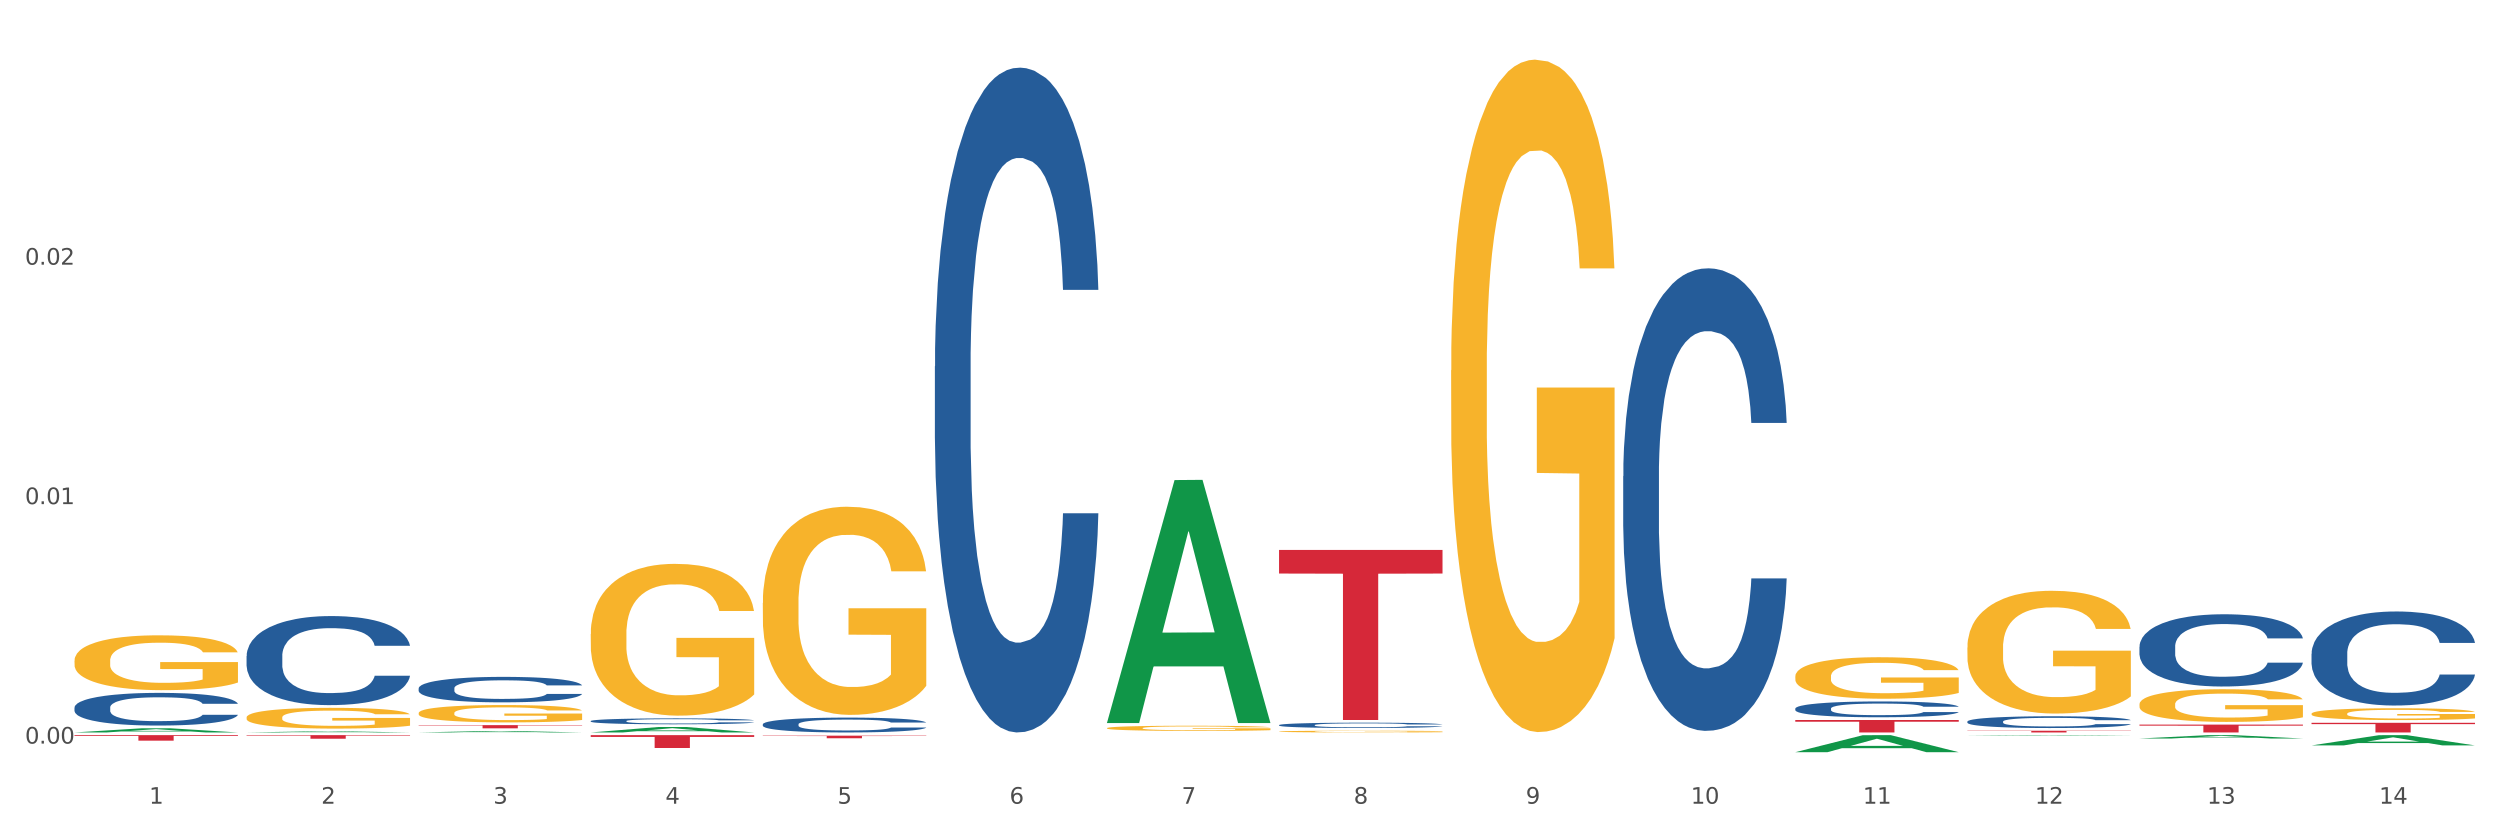 <?xml version="1.0" encoding="utf-8" standalone="no"?>
<!DOCTYPE svg PUBLIC "-//W3C//DTD SVG 1.1//EN"
  "http://www.w3.org/Graphics/SVG/1.1/DTD/svg11.dtd">
<svg xmlns:xlink="http://www.w3.org/1999/xlink" width="1080pt" height="360pt" viewBox="0 0 1080 360" xmlns="http://www.w3.org/2000/svg" version="1.1">
 <rect x="0" y="0" width="1080" height="360" fill="#333333" stroke="none"/>
 <defs>
  <style type="text/css">*{stroke-linejoin: round; stroke-linecap: butt}</style>
 </defs>
 <g id="figure_1">
  <g id="patch_1">
   <path d="M 0 360 
L 1080 360 
L 1080 0 
L 0 0 
z
" style="fill: #ffffff; stroke: #ffffff; stroke-linejoin: miter"/>
  </g>
  <g id="axes_1">
   <g id="matplotlib.axis_1">
    <g id="xtick_1">
     <g id="text_1">
      <!-- 1 -->
      <g style="fill: #4d4d4d" transform="translate(64.432 347.204) scale(0.096 -0.096)">
       <defs>
        <path id="DejaVuSans-31" d="M 794 531 
L 1825 531 
L 1825 4091 
L 703 3866 
L 703 4441 
L 1819 4666 
L 2450 4666 
L 2450 531 
L 3481 531 
L 3481 0 
L 794 0 
L 794 531 
z
" transform="scale(0.016)"/>
       </defs>
       <use xlink:href="#DejaVuSans-31"/>
      </g>
     </g>
    </g>
    <g id="xtick_2">
     <g id="text_2">
      <!-- 2 -->
      <g style="fill: #4d4d4d" transform="translate(138.771 347.204) scale(0.096 -0.096)">
       <defs>
        <path id="DejaVuSans-32" d="M 1228 531 
L 3431 531 
L 3431 0 
L 469 0 
L 469 531 
Q 828 903 1448 1529 
Q 2069 2156 2228 2338 
Q 2531 2678 2651 2914 
Q 2772 3150 2772 3378 
Q 2772 3750 2511 3984 
Q 2250 4219 1831 4219 
Q 1534 4219 1204 4116 
Q 875 4013 500 3803 
L 500 4441 
Q 881 4594 1212 4672 
Q 1544 4750 1819 4750 
Q 2544 4750 2975 4387 
Q 3406 4025 3406 3419 
Q 3406 3131 3298 2873 
Q 3191 2616 2906 2266 
Q 2828 2175 2409 1742 
Q 1991 1309 1228 531 
z
" transform="scale(0.016)"/>
       </defs>
       <use xlink:href="#DejaVuSans-32"/>
      </g>
     </g>
    </g>
    <g id="xtick_3">
     <g id="text_3">
      <!-- 3 -->
      <g style="fill: #4d4d4d" transform="translate(213.109 347.204) scale(0.096 -0.096)">
       <defs>
        <path id="DejaVuSans-33" d="M 2597 2516 
Q 3050 2419 3304 2112 
Q 3559 1806 3559 1356 
Q 3559 666 3084 287 
Q 2609 -91 1734 -91 
Q 1441 -91 1130 -33 
Q 819 25 488 141 
L 488 750 
Q 750 597 1062 519 
Q 1375 441 1716 441 
Q 2309 441 2620 675 
Q 2931 909 2931 1356 
Q 2931 1769 2642 2001 
Q 2353 2234 1838 2234 
L 1294 2234 
L 1294 2753 
L 1863 2753 
Q 2328 2753 2575 2939 
Q 2822 3125 2822 3475 
Q 2822 3834 2567 4026 
Q 2313 4219 1838 4219 
Q 1578 4219 1281 4162 
Q 984 4106 628 3988 
L 628 4550 
Q 988 4650 1302 4700 
Q 1616 4750 1894 4750 
Q 2613 4750 3031 4423 
Q 3450 4097 3450 3541 
Q 3450 3153 3228 2886 
Q 3006 2619 2597 2516 
z
" transform="scale(0.016)"/>
       </defs>
       <use xlink:href="#DejaVuSans-33"/>
      </g>
     </g>
    </g>
    <g id="xtick_4">
     <g id="text_4">
      <!-- 4 -->
      <g style="fill: #4d4d4d" transform="translate(287.448 347.204) scale(0.096 -0.096)">
       <defs>
        <path id="DejaVuSans-34" d="M 2419 4116 
L 825 1625 
L 2419 1625 
L 2419 4116 
z
M 2253 4666 
L 3047 4666 
L 3047 1625 
L 3713 1625 
L 3713 1100 
L 3047 1100 
L 3047 0 
L 2419 0 
L 2419 1100 
L 313 1100 
L 313 1709 
L 2253 4666 
z
" transform="scale(0.016)"/>
       </defs>
       <use xlink:href="#DejaVuSans-34"/>
      </g>
     </g>
    </g>
    <g id="xtick_5">
     <g id="text_5">
      <!-- 5 -->
      <g style="fill: #4d4d4d" transform="translate(361.787 347.204) scale(0.096 -0.096)">
       <defs>
        <path id="DejaVuSans-35" d="M 691 4666 
L 3169 4666 
L 3169 4134 
L 1269 4134 
L 1269 2991 
Q 1406 3038 1543 3061 
Q 1681 3084 1819 3084 
Q 2600 3084 3056 2656 
Q 3513 2228 3513 1497 
Q 3513 744 3044 326 
Q 2575 -91 1722 -91 
Q 1428 -91 1123 -41 
Q 819 9 494 109 
L 494 744 
Q 775 591 1075 516 
Q 1375 441 1709 441 
Q 2250 441 2565 725 
Q 2881 1009 2881 1497 
Q 2881 1984 2565 2268 
Q 2250 2553 1709 2553 
Q 1456 2553 1204 2497 
Q 953 2441 691 2322 
L 691 4666 
z
" transform="scale(0.016)"/>
       </defs>
       <use xlink:href="#DejaVuSans-35"/>
      </g>
     </g>
    </g>
    <g id="xtick_6">
     <g id="text_6">
      <!-- 6 -->
      <g style="fill: #4d4d4d" transform="translate(436.125 347.204) scale(0.096 -0.096)">
       <defs>
        <path id="DejaVuSans-36" d="M 2113 2584 
Q 1688 2584 1439 2293 
Q 1191 2003 1191 1497 
Q 1191 994 1439 701 
Q 1688 409 2113 409 
Q 2538 409 2786 701 
Q 3034 994 3034 1497 
Q 3034 2003 2786 2293 
Q 2538 2584 2113 2584 
z
M 3366 4563 
L 3366 3988 
Q 3128 4100 2886 4159 
Q 2644 4219 2406 4219 
Q 1781 4219 1451 3797 
Q 1122 3375 1075 2522 
Q 1259 2794 1537 2939 
Q 1816 3084 2150 3084 
Q 2853 3084 3261 2657 
Q 3669 2231 3669 1497 
Q 3669 778 3244 343 
Q 2819 -91 2113 -91 
Q 1303 -91 875 529 
Q 447 1150 447 2328 
Q 447 3434 972 4092 
Q 1497 4750 2381 4750 
Q 2619 4750 2861 4703 
Q 3103 4656 3366 4563 
z
" transform="scale(0.016)"/>
       </defs>
       <use xlink:href="#DejaVuSans-36"/>
      </g>
     </g>
    </g>
    <g id="xtick_7">
     <g id="text_7">
      <!-- 7 -->
      <g style="fill: #4d4d4d" transform="translate(510.464 347.204) scale(0.096 -0.096)">
       <defs>
        <path id="DejaVuSans-37" d="M 525 4666 
L 3525 4666 
L 3525 4397 
L 1831 0 
L 1172 0 
L 2766 4134 
L 525 4134 
L 525 4666 
z
" transform="scale(0.016)"/>
       </defs>
       <use xlink:href="#DejaVuSans-37"/>
      </g>
     </g>
    </g>
    <g id="xtick_8">
     <g id="text_8">
      <!-- 8 -->
      <g style="fill: #4d4d4d" transform="translate(584.803 347.204) scale(0.096 -0.096)">
       <defs>
        <path id="DejaVuSans-38" d="M 2034 2216 
Q 1584 2216 1326 1975 
Q 1069 1734 1069 1313 
Q 1069 891 1326 650 
Q 1584 409 2034 409 
Q 2484 409 2743 651 
Q 3003 894 3003 1313 
Q 3003 1734 2745 1975 
Q 2488 2216 2034 2216 
z
M 1403 2484 
Q 997 2584 770 2862 
Q 544 3141 544 3541 
Q 544 4100 942 4425 
Q 1341 4750 2034 4750 
Q 2731 4750 3128 4425 
Q 3525 4100 3525 3541 
Q 3525 3141 3298 2862 
Q 3072 2584 2669 2484 
Q 3125 2378 3379 2068 
Q 3634 1759 3634 1313 
Q 3634 634 3220 271 
Q 2806 -91 2034 -91 
Q 1263 -91 848 271 
Q 434 634 434 1313 
Q 434 1759 690 2068 
Q 947 2378 1403 2484 
z
M 1172 3481 
Q 1172 3119 1398 2916 
Q 1625 2713 2034 2713 
Q 2441 2713 2670 2916 
Q 2900 3119 2900 3481 
Q 2900 3844 2670 4047 
Q 2441 4250 2034 4250 
Q 1625 4250 1398 4047 
Q 1172 3844 1172 3481 
z
" transform="scale(0.016)"/>
       </defs>
       <use xlink:href="#DejaVuSans-38"/>
      </g>
     </g>
    </g>
    <g id="xtick_9">
     <g id="text_9">
      <!-- 9 -->
      <g style="fill: #4d4d4d" transform="translate(659.142 347.204) scale(0.096 -0.096)">
       <defs>
        <path id="DejaVuSans-39" d="M 703 97 
L 703 672 
Q 941 559 1184 500 
Q 1428 441 1663 441 
Q 2288 441 2617 861 
Q 2947 1281 2994 2138 
Q 2813 1869 2534 1725 
Q 2256 1581 1919 1581 
Q 1219 1581 811 2004 
Q 403 2428 403 3163 
Q 403 3881 828 4315 
Q 1253 4750 1959 4750 
Q 2769 4750 3195 4129 
Q 3622 3509 3622 2328 
Q 3622 1225 3098 567 
Q 2575 -91 1691 -91 
Q 1453 -91 1209 -44 
Q 966 3 703 97 
z
M 1959 2075 
Q 2384 2075 2632 2365 
Q 2881 2656 2881 3163 
Q 2881 3666 2632 3958 
Q 2384 4250 1959 4250 
Q 1534 4250 1286 3958 
Q 1038 3666 1038 3163 
Q 1038 2656 1286 2365 
Q 1534 2075 1959 2075 
z
" transform="scale(0.016)"/>
       </defs>
       <use xlink:href="#DejaVuSans-39"/>
      </g>
     </g>
    </g>
    <g id="xtick_10">
     <g id="text_10">
      <!-- 10 -->
      <g style="fill: #4d4d4d" transform="translate(730.426 347.204) scale(0.096 -0.096)">
       <defs>
        <path id="DejaVuSans-30" d="M 2034 4250 
Q 1547 4250 1301 3770 
Q 1056 3291 1056 2328 
Q 1056 1369 1301 889 
Q 1547 409 2034 409 
Q 2525 409 2770 889 
Q 3016 1369 3016 2328 
Q 3016 3291 2770 3770 
Q 2525 4250 2034 4250 
z
M 2034 4750 
Q 2819 4750 3233 4129 
Q 3647 3509 3647 2328 
Q 3647 1150 3233 529 
Q 2819 -91 2034 -91 
Q 1250 -91 836 529 
Q 422 1150 422 2328 
Q 422 3509 836 4129 
Q 1250 4750 2034 4750 
z
" transform="scale(0.016)"/>
       </defs>
       <use xlink:href="#DejaVuSans-31"/>
       <use xlink:href="#DejaVuSans-30" transform="translate(63.623 0)"/>
      </g>
     </g>
    </g>
    <g id="xtick_11">
     <g id="text_11">
      <!-- 11 -->
      <g style="fill: #4d4d4d" transform="translate(804.765 347.204) scale(0.096 -0.096)">
       <use xlink:href="#DejaVuSans-31"/>
       <use xlink:href="#DejaVuSans-31" transform="translate(63.623 0)"/>
      </g>
     </g>
    </g>
    <g id="xtick_12">
     <g id="text_12">
      <!-- 12 -->
      <g style="fill: #4d4d4d" transform="translate(879.104 347.204) scale(0.096 -0.096)">
       <use xlink:href="#DejaVuSans-31"/>
       <use xlink:href="#DejaVuSans-32" transform="translate(63.623 0)"/>
      </g>
     </g>
    </g>
    <g id="xtick_13">
     <g id="text_13">
      <!-- 13 -->
      <g style="fill: #4d4d4d" transform="translate(953.442 347.204) scale(0.096 -0.096)">
       <use xlink:href="#DejaVuSans-31"/>
       <use xlink:href="#DejaVuSans-33" transform="translate(63.623 0)"/>
      </g>
     </g>
    </g>
    <g id="xtick_14">
     <g id="text_14">
      <!-- 14 -->
      <g style="fill: #4d4d4d" transform="translate(1027.781 347.204) scale(0.096 -0.096)">
       <use xlink:href="#DejaVuSans-31"/>
       <use xlink:href="#DejaVuSans-34" transform="translate(63.623 0)"/>
      </g>
     </g>
    </g>
    <g id="xtick_15"/>
    <g id="xtick_16"/>
    <g id="xtick_17"/>
    <g id="xtick_18"/>
    <g id="xtick_19"/>
    <g id="xtick_20"/>
    <g id="xtick_21"/>
    <g id="xtick_22"/>
    <g id="xtick_23"/>
    <g id="xtick_24"/>
    <g id="xtick_25"/>
    <g id="xtick_26"/>
    <g id="xtick_27"/>
   </g>
   <g id="matplotlib.axis_2">
    <g id="ytick_1">
     <g id="text_15">
      <!-- 0.00 -->
      <g style="fill: #4d4d4d" transform="translate(10.8 321.235) scale(0.096 -0.096)">
       <defs>
        <path id="DejaVuSans-2e" d="M 684 794 
L 1344 794 
L 1344 0 
L 684 0 
L 684 794 
z
" transform="scale(0.016)"/>
       </defs>
       <use xlink:href="#DejaVuSans-30"/>
       <use xlink:href="#DejaVuSans-2e" transform="translate(63.623 0)"/>
       <use xlink:href="#DejaVuSans-30" transform="translate(95.41 0)"/>
       <use xlink:href="#DejaVuSans-30" transform="translate(159.033 0)"/>
      </g>
     </g>
    </g>
    <g id="ytick_2">
     <g id="text_16">
      <!-- 0.01 -->
      <g style="fill: #4d4d4d" transform="translate(10.8 217.788) scale(0.096 -0.096)">
       <use xlink:href="#DejaVuSans-30"/>
       <use xlink:href="#DejaVuSans-2e" transform="translate(63.623 0)"/>
       <use xlink:href="#DejaVuSans-30" transform="translate(95.41 0)"/>
       <use xlink:href="#DejaVuSans-31" transform="translate(159.033 0)"/>
      </g>
     </g>
    </g>
    <g id="ytick_3">
     <g id="text_17">
      <!-- 0.02 -->
      <g style="fill: #4d4d4d" transform="translate(10.8 114.34) scale(0.096 -0.096)">
       <use xlink:href="#DejaVuSans-30"/>
       <use xlink:href="#DejaVuSans-2e" transform="translate(63.623 0)"/>
       <use xlink:href="#DejaVuSans-30" transform="translate(95.41 0)"/>
       <use xlink:href="#DejaVuSans-32" transform="translate(159.033 0)"/>
      </g>
     </g>
    </g>
    <g id="ytick_4"/>
    <g id="ytick_5"/>
    <g id="ytick_6"/>
   </g>
   <g id="PolyCollection_1">
    <path d="M 106.514 316.42 
L 106.587 316.419 
L 135.709 315.922 
L 147.795 315.921 
L 177.135 316.421 
L 163.157 316.421 
L 156.823 316.304 
L 126.754 316.304 
L 126.535 316.306 
L 120.42 316.421 
L 106.514 316.421 
L 106.514 316.42 
L 130.54 316.235 
L 153.037 316.234 
L 141.897 316.028 
L 141.752 316.027 
L 141.606 316.028 
L 130.467 316.234 
L 130.54 316.235 
L 106.514 316.42 
z
" clip-path="url(#pab90bd7dbe)" style="fill: #109648"/>
    <path d="M 180.852 313.246 
L 251.474 313.246 
L 251.474 313.438 
L 223.694 313.439 
L 223.694 314.628 
L 208.465 314.628 
L 208.465 313.439 
L 180.852 313.438 
L 180.852 313.247 
L 180.852 313.246 
z
" clip-path="url(#pab90bd7dbe)" style="fill: #d62839"/>
    <path d="M 106.514 317.588 
L 177.135 317.588 
L 177.135 317.803 
L 149.355 317.805 
L 149.355 319.137 
L 134.126 319.137 
L 134.126 317.805 
L 106.514 317.803 
L 106.514 317.589 
L 106.514 317.588 
z
" clip-path="url(#pab90bd7dbe)" style="fill: #d62839"/>
    <path d="M 255.191 317.588 
L 325.813 317.588 
L 325.813 318.357 
L 298.033 318.362 
L 298.033 323.122 
L 282.804 323.122 
L 282.804 318.362 
L 255.191 318.357 
L 255.191 317.593 
L 255.191 317.588 
z
" clip-path="url(#pab90bd7dbe)" style="fill: #d62839"/>
    <path d="M 32.175 317.588 
L 102.797 317.588 
L 102.797 317.921 
L 75.017 317.923 
L 75.017 319.982 
L 59.788 319.982 
L 59.788 317.923 
L 32.175 317.921 
L 32.175 317.59 
L 32.175 317.588 
z
" clip-path="url(#pab90bd7dbe)" style="fill: #d62839"/>
    <path d="M 329.53 260.459 
L 329.613 260.377 
L 329.613 257.42 
L 329.78 254.874 
L 330.614 248.714 
L 331.864 243.622 
L 332.782 240.911 
L 333.699 238.694 
L 334.783 236.476 
L 336.117 234.177 
L 338.535 230.809 
L 340.036 229.084 
L 341.87 227.278 
L 345.205 224.649 
L 347.623 223.171 
L 350.124 221.939 
L 354.21 220.461 
L 356.878 219.804 
L 359.713 219.311 
L 363.131 218.982 
L 365.716 218.9 
L 371.386 219.147 
L 376.222 219.886 
L 378.557 220.461 
L 381.558 221.446 
L 383.142 222.103 
L 385.727 223.417 
L 388.395 225.142 
L 390.23 226.62 
L 392.981 229.413 
L 395.066 232.205 
L 396.983 235.655 
L 397.984 238.037 
L 398.734 240.254 
L 399.401 242.8 
L 400.068 246.825 
L 385.06 246.825 
L 384.476 243.95 
L 383.559 241.24 
L 382.225 238.612 
L 381.058 236.969 
L 379.057 234.916 
L 377.222 233.602 
L 375.305 232.616 
L 372.97 231.795 
L 371.136 231.384 
L 368.551 231.056 
L 363.465 231.138 
L 360.046 231.795 
L 357.712 232.616 
L 356.211 233.355 
L 354.877 234.177 
L 353.376 235.326 
L 351.625 237.051 
L 350.375 238.612 
L 349.124 240.583 
L 348.123 242.554 
L 347.206 244.854 
L 346.456 247.318 
L 345.872 249.864 
L 345.372 252.985 
L 344.955 258.159 
L 344.955 269.411 
L 345.122 271.957 
L 345.539 275.325 
L 346.039 277.871 
L 346.873 280.91 
L 347.623 282.963 
L 349.04 285.92 
L 350.625 288.383 
L 351.875 289.944 
L 353.126 291.258 
L 355.294 293.065 
L 357.712 294.543 
L 359.796 295.447 
L 362.631 296.268 
L 364.549 296.597 
L 366.216 296.761 
L 370.302 296.761 
L 373.22 296.515 
L 376.472 295.94 
L 378.973 295.2 
L 381.058 294.297 
L 383.392 292.819 
L 384.893 291.422 
L 384.893 274.257 
L 366.55 274.175 
L 366.55 262.758 
L 400.152 262.758 
L 400.152 296.268 
L 398.734 297.993 
L 397.15 299.553 
L 395.482 300.95 
L 392.981 302.674 
L 389.979 304.317 
L 387.311 305.467 
L 384.476 306.452 
L 381.141 307.356 
L 376.806 308.177 
L 374.137 308.506 
L 370.802 308.752 
L 366.884 308.834 
L 363.465 308.67 
L 360.13 308.259 
L 356.628 307.52 
L 353.209 306.452 
L 350.625 305.385 
L 348.04 304.071 
L 345.288 302.346 
L 343.121 300.703 
L 341.453 299.225 
L 339.619 297.336 
L 337.618 294.872 
L 336.117 292.654 
L 334.783 290.355 
L 333.365 287.398 
L 332.365 284.852 
L 331.364 281.649 
L 330.781 279.267 
L 330.113 275.571 
L 329.613 270.397 
L 329.53 260.459 
z
" clip-path="url(#pab90bd7dbe)" style="fill: #f7b32b"/>
    <path d="M 180.852 297.352 
L 180.936 297.342 
L 180.936 297.061 
L 181.186 296.679 
L 182.105 295.976 
L 183.273 295.443 
L 185.277 294.82 
L 186.362 294.558 
L 187.781 294.267 
L 190.703 293.795 
L 194.042 293.393 
L 196.379 293.172 
L 198.132 293.031 
L 202.056 292.78 
L 204.31 292.669 
L 206.647 292.579 
L 208.65 292.518 
L 211.989 292.448 
L 214.661 292.418 
L 217.749 292.408 
L 220.337 292.418 
L 223.76 292.458 
L 228.768 292.579 
L 230.688 292.649 
L 233.276 292.77 
L 235.947 292.93 
L 238.118 293.091 
L 240.622 293.322 
L 243.21 293.624 
L 245.714 294.006 
L 247.467 294.357 
L 248.886 294.729 
L 250.139 295.182 
L 251.057 295.674 
L 251.474 296.086 
L 236.198 296.086 
L 235.78 295.714 
L 234.946 295.312 
L 234.111 295.041 
L 233.193 294.82 
L 231.774 294.568 
L 230.521 294.408 
L 228.434 294.217 
L 226.514 294.096 
L 224.928 294.026 
L 223.008 293.965 
L 218.918 293.905 
L 215.996 293.905 
L 214.16 293.925 
L 211.906 293.976 
L 209.986 294.046 
L 207.732 294.166 
L 205.979 294.297 
L 204.226 294.468 
L 203.224 294.589 
L 201.722 294.81 
L 200.72 294.991 
L 199.384 295.302 
L 198.633 295.523 
L 197.297 296.096 
L 196.713 296.518 
L 196.463 296.81 
L 196.296 297.131 
L 196.296 298.699 
L 196.797 299.403 
L 197.214 299.704 
L 197.882 300.046 
L 199.134 300.488 
L 200.97 300.92 
L 202.89 301.232 
L 204.476 301.423 
L 205.979 301.563 
L 207.482 301.674 
L 209.318 301.774 
L 210.821 301.835 
L 213.075 301.895 
L 215.746 301.925 
L 217.833 301.925 
L 222.09 301.875 
L 224.01 301.825 
L 225.847 301.754 
L 227.85 301.644 
L 229.436 301.523 
L 230.354 301.433 
L 231.857 301.242 
L 233.026 301.041 
L 234.027 300.81 
L 234.695 300.609 
L 235.447 300.307 
L 236.031 299.965 
L 236.198 299.785 
L 251.474 299.785 
L 251.14 300.146 
L 250.556 300.498 
L 249.387 300.97 
L 248.469 301.242 
L 247.05 301.573 
L 245.547 301.855 
L 243.46 302.166 
L 241.54 302.398 
L 239.537 302.599 
L 237.367 302.779 
L 233.443 303.031 
L 232.024 303.101 
L 229.019 303.222 
L 226.681 303.292 
L 223.259 303.362 
L 219.753 303.403 
L 216.08 303.413 
L 212.824 303.393 
L 209.235 303.332 
L 206.981 303.272 
L 204.476 303.181 
L 201.555 303.041 
L 198.8 302.87 
L 196.212 302.669 
L 193.791 302.438 
L 191.538 302.176 
L 188.616 301.744 
L 186.445 301.322 
L 184.859 300.93 
L 183.774 300.599 
L 182.689 300.176 
L 182.105 299.885 
L 181.186 299.182 
L 180.852 298.528 
L 180.852 297.352 
z
" clip-path="url(#pab90bd7dbe)" style="fill: #255c99"/>
    <path d="M 106.514 283.425 
L 106.597 283.39 
L 106.597 282.406 
L 106.848 281.07 
L 107.766 278.611 
L 108.935 276.748 
L 110.938 274.569 
L 112.023 273.656 
L 113.442 272.637 
L 116.364 270.985 
L 119.703 269.579 
L 122.04 268.806 
L 123.794 268.314 
L 127.717 267.436 
L 129.971 267.049 
L 132.308 266.733 
L 134.312 266.522 
L 137.651 266.276 
L 140.322 266.171 
L 143.411 266.135 
L 145.998 266.171 
L 149.421 266.311 
L 154.43 266.733 
L 156.35 266.979 
L 158.937 267.401 
L 161.609 267.963 
L 163.779 268.525 
L 166.283 269.333 
L 168.871 270.388 
L 171.376 271.723 
L 173.129 272.953 
L 174.548 274.253 
L 175.8 275.834 
L 176.718 277.556 
L 177.135 278.997 
L 161.859 278.997 
L 161.442 277.697 
L 160.607 276.291 
L 159.772 275.342 
L 158.854 274.569 
L 157.435 273.691 
L 156.183 273.129 
L 154.096 272.461 
L 152.176 272.039 
L 150.59 271.793 
L 148.67 271.582 
L 144.579 271.372 
L 141.658 271.372 
L 139.821 271.442 
L 137.567 271.618 
L 135.647 271.863 
L 133.393 272.285 
L 131.64 272.742 
L 129.887 273.339 
L 128.886 273.761 
L 127.383 274.534 
L 126.381 275.167 
L 125.046 276.256 
L 124.294 277.029 
L 122.959 279.032 
L 122.374 280.508 
L 122.124 281.527 
L 121.957 282.652 
L 121.957 288.134 
L 122.458 290.594 
L 122.875 291.648 
L 123.543 292.843 
L 124.795 294.389 
L 126.632 295.9 
L 128.552 296.989 
L 130.138 297.657 
L 131.64 298.149 
L 133.143 298.536 
L 134.979 298.887 
L 136.482 299.098 
L 138.736 299.309 
L 141.407 299.414 
L 143.494 299.414 
L 147.751 299.238 
L 149.671 299.063 
L 151.508 298.817 
L 153.511 298.43 
L 155.097 298.009 
L 156.016 297.692 
L 157.518 297.025 
L 158.687 296.322 
L 159.689 295.514 
L 160.357 294.811 
L 161.108 293.756 
L 161.692 292.562 
L 161.859 291.929 
L 177.135 291.929 
L 176.802 293.194 
L 176.217 294.424 
L 175.049 296.076 
L 174.13 297.025 
L 172.711 298.184 
L 171.209 299.168 
L 169.122 300.258 
L 167.202 301.066 
L 165.198 301.769 
L 163.028 302.401 
L 159.104 303.28 
L 157.685 303.526 
L 154.68 303.947 
L 152.343 304.193 
L 148.92 304.439 
L 145.414 304.58 
L 141.741 304.615 
L 138.486 304.545 
L 134.896 304.334 
L 132.642 304.123 
L 130.138 303.807 
L 127.216 303.315 
L 124.461 302.717 
L 121.874 302.015 
L 119.453 301.206 
L 117.199 300.293 
L 114.277 298.782 
L 112.107 297.306 
L 110.521 295.935 
L 109.435 294.776 
L 108.35 293.3 
L 107.766 292.281 
L 106.848 289.821 
L 106.514 287.536 
L 106.514 283.425 
z
" clip-path="url(#pab90bd7dbe)" style="fill: #255c99"/>
    <path d="M 403.869 158.263 
L 403.952 158.001 
L 403.952 150.657 
L 404.202 140.69 
L 405.121 122.33 
L 406.289 108.429 
L 408.293 92.167 
L 409.378 85.348 
L 410.797 77.742 
L 413.719 65.414 
L 417.058 54.923 
L 419.395 49.152 
L 421.148 45.48 
L 425.072 38.923 
L 427.326 36.038 
L 429.663 33.678 
L 431.666 32.104 
L 435.006 30.268 
L 437.677 29.481 
L 440.766 29.219 
L 443.353 29.481 
L 446.776 30.53 
L 451.785 33.678 
L 453.704 35.514 
L 456.292 38.661 
L 458.964 42.858 
L 461.134 47.054 
L 463.638 53.087 
L 466.226 60.955 
L 468.73 70.922 
L 470.483 80.102 
L 471.903 89.807 
L 473.155 101.609 
L 474.073 114.461 
L 474.49 125.215 
L 459.214 125.215 
L 458.797 115.51 
L 457.962 105.019 
L 457.127 97.937 
L 456.209 92.167 
L 454.79 85.61 
L 453.538 81.413 
L 451.451 76.43 
L 449.531 73.283 
L 447.945 71.447 
L 446.025 69.873 
L 441.934 68.299 
L 439.012 68.299 
L 437.176 68.824 
L 434.922 70.135 
L 433.002 71.971 
L 430.748 75.119 
L 428.995 78.528 
L 427.242 82.987 
L 426.24 86.135 
L 424.738 91.905 
L 423.736 96.626 
L 422.401 104.757 
L 421.649 110.527 
L 420.314 125.477 
L 419.729 136.493 
L 419.479 144.1 
L 419.312 152.493 
L 419.312 193.409 
L 419.813 211.769 
L 420.23 219.637 
L 420.898 228.555 
L 422.15 240.096 
L 423.987 251.374 
L 425.907 259.505 
L 427.493 264.488 
L 428.995 268.16 
L 430.498 271.045 
L 432.334 273.668 
L 433.837 275.242 
L 436.091 276.816 
L 438.762 277.602 
L 440.849 277.602 
L 445.106 276.291 
L 447.026 274.98 
L 448.863 273.144 
L 450.866 270.258 
L 452.452 267.111 
L 453.371 264.75 
L 454.873 259.767 
L 456.042 254.521 
L 457.044 248.489 
L 457.711 243.243 
L 458.463 235.375 
L 459.047 226.457 
L 459.214 221.736 
L 474.49 221.736 
L 474.156 231.178 
L 473.572 240.358 
L 472.403 252.685 
L 471.485 259.767 
L 470.066 268.422 
L 468.563 275.766 
L 466.477 283.897 
L 464.557 289.93 
L 462.553 295.175 
L 460.383 299.897 
L 456.459 306.454 
L 455.04 308.29 
L 452.035 311.437 
L 449.698 313.273 
L 446.275 315.109 
L 442.769 316.158 
L 439.096 316.421 
L 435.84 315.896 
L 432.251 314.322 
L 429.997 312.749 
L 427.493 310.388 
L 424.571 306.716 
L 421.816 302.257 
L 419.228 297.011 
L 416.808 290.979 
L 414.554 284.159 
L 411.632 272.881 
L 409.462 261.865 
L 407.875 251.636 
L 406.79 242.981 
L 405.705 231.965 
L 405.121 224.359 
L 404.202 205.999 
L 403.869 188.95 
L 403.869 158.263 
z
" clip-path="url(#pab90bd7dbe)" style="fill: #255c99"/>
    <path d="M 775.562 306.097 
L 775.646 306.091 
L 775.646 305.916 
L 775.896 305.678 
L 776.814 305.241 
L 777.983 304.91 
L 779.986 304.523 
L 781.072 304.361 
L 782.491 304.18 
L 785.412 303.886 
L 788.752 303.636 
L 791.089 303.499 
L 792.842 303.412 
L 796.765 303.256 
L 799.019 303.187 
L 801.357 303.131 
L 803.36 303.093 
L 806.699 303.049 
L 809.37 303.031 
L 812.459 303.024 
L 815.047 303.031 
L 818.469 303.056 
L 823.478 303.131 
L 825.398 303.174 
L 827.986 303.249 
L 830.657 303.349 
L 832.828 303.449 
L 835.332 303.593 
L 837.92 303.78 
L 840.424 304.017 
L 842.177 304.236 
L 843.596 304.467 
L 844.848 304.748 
L 845.766 305.054 
L 846.184 305.31 
L 830.908 305.31 
L 830.49 305.079 
L 829.655 304.829 
L 828.821 304.661 
L 827.902 304.523 
L 826.483 304.367 
L 825.231 304.267 
L 823.144 304.149 
L 821.224 304.074 
L 819.638 304.03 
L 817.718 303.992 
L 813.628 303.955 
L 810.706 303.955 
L 808.87 303.967 
L 806.616 303.999 
L 804.696 304.042 
L 802.442 304.117 
L 800.689 304.198 
L 798.936 304.305 
L 797.934 304.38 
L 796.431 304.517 
L 795.43 304.629 
L 794.094 304.823 
L 793.343 304.96 
L 792.007 305.316 
L 791.423 305.579 
L 791.172 305.76 
L 791.005 305.959 
L 791.005 306.934 
L 791.506 307.371 
L 791.924 307.558 
L 792.591 307.77 
L 793.844 308.045 
L 795.68 308.314 
L 797.6 308.507 
L 799.186 308.626 
L 800.689 308.713 
L 802.191 308.782 
L 804.028 308.845 
L 805.53 308.882 
L 807.784 308.919 
L 810.456 308.938 
L 812.543 308.938 
L 816.8 308.907 
L 818.72 308.876 
L 820.556 308.832 
L 822.56 308.763 
L 824.146 308.688 
L 825.064 308.632 
L 826.567 308.514 
L 827.735 308.389 
L 828.737 308.245 
L 829.405 308.12 
L 830.156 307.933 
L 830.741 307.72 
L 830.908 307.608 
L 846.184 307.608 
L 845.85 307.833 
L 845.266 308.051 
L 844.097 308.345 
L 843.179 308.514 
L 841.76 308.72 
L 840.257 308.895 
L 838.17 309.088 
L 836.25 309.232 
L 834.247 309.357 
L 832.076 309.469 
L 828.153 309.625 
L 826.734 309.669 
L 823.728 309.744 
L 821.391 309.788 
L 817.969 309.831 
L 814.463 309.856 
L 810.79 309.862 
L 807.534 309.85 
L 803.944 309.812 
L 801.69 309.775 
L 799.186 309.719 
L 796.264 309.631 
L 793.51 309.525 
L 790.922 309.4 
L 788.501 309.257 
L 786.247 309.094 
L 783.325 308.826 
L 781.155 308.564 
L 779.569 308.32 
L 778.484 308.114 
L 777.399 307.852 
L 776.814 307.671 
L 775.896 307.233 
L 775.562 306.827 
L 775.562 306.097 
z
" clip-path="url(#pab90bd7dbe)" style="fill: #255c99"/>
    <path d="M 701.223 205.699 
L 701.307 205.517 
L 701.307 200.407 
L 701.557 193.473 
L 702.476 180.698 
L 703.644 171.026 
L 705.648 159.712 
L 706.733 154.967 
L 708.152 149.675 
L 711.074 141.098 
L 714.413 133.799 
L 716.75 129.784 
L 718.503 127.229 
L 722.427 122.667 
L 724.681 120.66 
L 727.018 119.017 
L 729.021 117.922 
L 732.36 116.645 
L 735.032 116.097 
L 738.12 115.915 
L 740.708 116.097 
L 744.131 116.827 
L 749.139 119.017 
L 751.059 120.295 
L 753.647 122.485 
L 756.318 125.404 
L 758.489 128.324 
L 760.993 132.521 
L 763.581 137.996 
L 766.085 144.931 
L 767.838 151.318 
L 769.257 158.07 
L 770.51 166.282 
L 771.428 175.224 
L 771.845 182.706 
L 756.569 182.706 
L 756.151 175.954 
L 755.317 168.654 
L 754.482 163.727 
L 753.564 159.712 
L 752.145 155.15 
L 750.892 152.23 
L 748.805 148.763 
L 746.885 146.573 
L 745.299 145.296 
L 743.379 144.201 
L 739.289 143.106 
L 736.367 143.106 
L 734.531 143.471 
L 732.277 144.383 
L 730.357 145.661 
L 728.103 147.85 
L 726.35 150.223 
L 724.597 153.325 
L 723.595 155.515 
L 722.093 159.53 
L 721.091 162.814 
L 719.755 168.472 
L 719.004 172.486 
L 717.668 182.888 
L 717.084 190.553 
L 716.834 195.845 
L 716.667 201.685 
L 716.667 230.153 
L 717.168 242.927 
L 717.585 248.402 
L 718.253 254.606 
L 719.505 262.636 
L 721.341 270.483 
L 723.261 276.14 
L 724.847 279.607 
L 726.35 282.162 
L 727.853 284.169 
L 729.689 285.994 
L 731.192 287.089 
L 733.446 288.184 
L 736.117 288.731 
L 738.204 288.731 
L 742.461 287.819 
L 744.381 286.907 
L 746.218 285.629 
L 748.221 283.622 
L 749.807 281.432 
L 750.725 279.79 
L 752.228 276.322 
L 753.397 272.672 
L 754.398 268.475 
L 755.066 264.825 
L 755.818 259.351 
L 756.402 253.146 
L 756.569 249.861 
L 771.845 249.861 
L 771.511 256.431 
L 770.927 262.818 
L 769.758 271.395 
L 768.84 276.322 
L 767.421 282.344 
L 765.918 287.454 
L 763.831 293.111 
L 761.911 297.308 
L 759.908 300.958 
L 757.738 304.243 
L 753.814 308.805 
L 752.395 310.083 
L 749.39 312.272 
L 747.052 313.55 
L 743.63 314.827 
L 740.124 315.557 
L 736.451 315.74 
L 733.195 315.375 
L 729.606 314.28 
L 727.352 313.185 
L 724.847 311.543 
L 721.926 308.988 
L 719.171 305.885 
L 716.583 302.236 
L 714.162 298.038 
L 711.908 293.294 
L 708.987 285.447 
L 706.816 277.782 
L 705.23 270.665 
L 704.145 264.643 
L 703.06 256.978 
L 702.476 251.686 
L 701.557 238.912 
L 701.223 227.05 
L 701.223 205.699 
z
" clip-path="url(#pab90bd7dbe)" style="fill: #255c99"/>
    <path d="M 924.24 279.385 
L 924.323 279.356 
L 924.323 278.558 
L 924.573 277.475 
L 925.492 275.479 
L 926.66 273.969 
L 928.664 272.201 
L 929.749 271.46 
L 931.168 270.633 
L 934.09 269.294 
L 937.429 268.153 
L 939.766 267.526 
L 941.519 267.127 
L 945.443 266.415 
L 947.697 266.101 
L 950.034 265.845 
L 952.037 265.674 
L 955.377 265.474 
L 958.048 265.388 
L 961.136 265.36 
L 963.724 265.388 
L 967.147 265.502 
L 972.155 265.845 
L 974.075 266.044 
L 976.663 266.386 
L 979.335 266.842 
L 981.505 267.298 
L 984.009 267.954 
L 986.597 268.809 
L 989.101 269.892 
L 990.854 270.89 
L 992.273 271.945 
L 993.526 273.227 
L 994.444 274.624 
L 994.861 275.793 
L 979.585 275.793 
L 979.168 274.738 
L 978.333 273.598 
L 977.498 272.828 
L 976.58 272.201 
L 975.161 271.489 
L 973.908 271.032 
L 971.822 270.491 
L 969.902 270.149 
L 968.316 269.949 
L 966.396 269.778 
L 962.305 269.607 
L 959.383 269.607 
L 957.547 269.664 
L 955.293 269.807 
L 953.373 270.006 
L 951.119 270.348 
L 949.366 270.719 
L 947.613 271.204 
L 946.611 271.546 
L 945.109 272.173 
L 944.107 272.686 
L 942.771 273.569 
L 942.02 274.197 
L 940.685 275.821 
L 940.1 277.019 
L 939.85 277.845 
L 939.683 278.757 
L 939.683 283.204 
L 940.184 285.2 
L 940.601 286.055 
L 941.269 287.024 
L 942.521 288.278 
L 944.358 289.504 
L 946.278 290.388 
L 947.864 290.929 
L 949.366 291.328 
L 950.869 291.642 
L 952.705 291.927 
L 954.208 292.098 
L 956.462 292.269 
L 959.133 292.354 
L 961.22 292.354 
L 965.477 292.212 
L 967.397 292.069 
L 969.234 291.87 
L 971.237 291.556 
L 972.823 291.214 
L 973.742 290.958 
L 975.244 290.416 
L 976.413 289.846 
L 977.415 289.19 
L 978.082 288.62 
L 978.834 287.765 
L 979.418 286.796 
L 979.585 286.283 
L 994.861 286.283 
L 994.527 287.309 
L 993.943 288.307 
L 992.774 289.646 
L 991.856 290.416 
L 990.437 291.357 
L 988.934 292.155 
L 986.847 293.038 
L 984.927 293.694 
L 982.924 294.264 
L 980.754 294.777 
L 976.83 295.49 
L 975.411 295.689 
L 972.406 296.032 
L 970.069 296.231 
L 966.646 296.431 
L 963.14 296.545 
L 959.467 296.573 
L 956.211 296.516 
L 952.622 296.345 
L 950.368 296.174 
L 947.864 295.918 
L 944.942 295.518 
L 942.187 295.034 
L 939.599 294.464 
L 937.178 293.808 
L 934.925 293.067 
L 932.003 291.841 
L 929.832 290.644 
L 928.246 289.532 
L 927.161 288.592 
L 926.076 287.394 
L 925.492 286.568 
L 924.573 284.572 
L 924.24 282.72 
L 924.24 279.385 
z
" clip-path="url(#pab90bd7dbe)" style="fill: #255c99"/>
    <path d="M 552.546 313.23 
L 552.629 313.228 
L 552.629 313.169 
L 552.88 313.089 
L 553.798 312.941 
L 554.967 312.83 
L 556.97 312.699 
L 558.055 312.644 
L 559.475 312.583 
L 562.396 312.484 
L 565.735 312.4 
L 568.073 312.353 
L 569.826 312.324 
L 573.749 312.271 
L 576.003 312.248 
L 578.34 312.229 
L 580.344 312.216 
L 583.683 312.202 
L 586.354 312.195 
L 589.443 312.193 
L 592.031 312.195 
L 595.453 312.204 
L 600.462 312.229 
L 602.382 312.244 
L 604.97 312.269 
L 607.641 312.303 
L 609.811 312.336 
L 612.316 312.385 
L 614.903 312.448 
L 617.408 312.528 
L 619.161 312.602 
L 620.58 312.68 
L 621.832 312.775 
L 622.75 312.878 
L 623.168 312.965 
L 607.891 312.965 
L 607.474 312.887 
L 606.639 312.802 
L 605.804 312.745 
L 604.886 312.699 
L 603.467 312.646 
L 602.215 312.613 
L 600.128 312.573 
L 598.208 312.547 
L 596.622 312.532 
L 594.702 312.52 
L 590.612 312.507 
L 587.69 312.507 
L 585.853 312.511 
L 583.6 312.522 
L 581.68 312.537 
L 579.426 312.562 
L 577.673 312.589 
L 575.92 312.625 
L 574.918 312.651 
L 573.415 312.697 
L 572.414 312.735 
L 571.078 312.8 
L 570.327 312.847 
L 568.991 312.967 
L 568.407 313.055 
L 568.156 313.116 
L 567.989 313.184 
L 567.989 313.513 
L 568.49 313.66 
L 568.908 313.724 
L 569.575 313.795 
L 570.827 313.888 
L 572.664 313.979 
L 574.584 314.044 
L 576.17 314.084 
L 577.673 314.114 
L 579.175 314.137 
L 581.012 314.158 
L 582.514 314.17 
L 584.768 314.183 
L 587.439 314.189 
L 589.526 314.189 
L 593.784 314.179 
L 595.704 314.168 
L 597.54 314.154 
L 599.544 314.13 
L 601.13 314.105 
L 602.048 314.086 
L 603.551 314.046 
L 604.719 314.004 
L 605.721 313.955 
L 606.389 313.913 
L 607.14 313.85 
L 607.724 313.778 
L 607.891 313.74 
L 623.168 313.74 
L 622.834 313.816 
L 622.249 313.89 
L 621.081 313.989 
L 620.163 314.046 
L 618.743 314.116 
L 617.241 314.175 
L 615.154 314.24 
L 613.234 314.288 
L 611.23 314.331 
L 609.06 314.369 
L 605.137 314.421 
L 603.718 314.436 
L 600.712 314.461 
L 598.375 314.476 
L 594.952 314.491 
L 591.446 314.499 
L 587.773 314.501 
L 584.518 314.497 
L 580.928 314.485 
L 578.674 314.472 
L 576.17 314.453 
L 573.248 314.423 
L 570.494 314.388 
L 567.906 314.345 
L 565.485 314.297 
L 563.231 314.242 
L 560.309 314.151 
L 558.139 314.063 
L 556.553 313.981 
L 555.468 313.911 
L 554.382 313.823 
L 553.798 313.761 
L 552.88 313.614 
L 552.546 313.477 
L 552.546 313.23 
z
" clip-path="url(#pab90bd7dbe)" style="fill: #255c99"/>
    <path d="M 998.578 282.414 
L 998.662 282.377 
L 998.662 281.338 
L 998.912 279.928 
L 999.83 277.33 
L 1000.999 275.364 
L 1003.003 273.063 
L 1004.088 272.098 
L 1005.507 271.022 
L 1008.429 269.278 
L 1011.768 267.793 
L 1014.105 266.977 
L 1015.858 266.458 
L 1019.781 265.53 
L 1022.035 265.122 
L 1024.373 264.788 
L 1026.376 264.565 
L 1029.715 264.305 
L 1032.387 264.194 
L 1035.475 264.157 
L 1038.063 264.194 
L 1041.486 264.342 
L 1046.494 264.788 
L 1048.414 265.048 
L 1051.002 265.493 
L 1053.673 266.087 
L 1055.844 266.68 
L 1058.348 267.534 
L 1060.936 268.647 
L 1063.44 270.057 
L 1065.193 271.356 
L 1066.612 272.729 
L 1067.864 274.399 
L 1068.783 276.217 
L 1069.2 277.738 
L 1053.924 277.738 
L 1053.506 276.365 
L 1052.671 274.881 
L 1051.837 273.879 
L 1050.918 273.063 
L 1049.499 272.135 
L 1048.247 271.541 
L 1046.16 270.836 
L 1044.24 270.391 
L 1042.654 270.131 
L 1040.734 269.909 
L 1036.644 269.686 
L 1033.722 269.686 
L 1031.886 269.76 
L 1029.632 269.946 
L 1027.712 270.206 
L 1025.458 270.651 
L 1023.705 271.133 
L 1021.952 271.764 
L 1020.95 272.209 
L 1019.448 273.026 
L 1018.446 273.694 
L 1017.11 274.844 
L 1016.359 275.66 
L 1015.023 277.776 
L 1014.439 279.334 
L 1014.188 280.41 
L 1014.022 281.598 
L 1014.022 287.387 
L 1014.522 289.984 
L 1014.94 291.097 
L 1015.608 292.359 
L 1016.86 293.992 
L 1018.696 295.587 
L 1020.616 296.738 
L 1022.202 297.443 
L 1023.705 297.962 
L 1025.207 298.371 
L 1027.044 298.742 
L 1028.547 298.964 
L 1030.8 299.187 
L 1033.472 299.298 
L 1035.559 299.298 
L 1039.816 299.113 
L 1041.736 298.927 
L 1043.572 298.667 
L 1045.576 298.259 
L 1047.162 297.814 
L 1048.08 297.48 
L 1049.583 296.775 
L 1050.752 296.033 
L 1051.753 295.179 
L 1052.421 294.437 
L 1053.172 293.324 
L 1053.757 292.062 
L 1053.924 291.394 
L 1069.2 291.394 
L 1068.866 292.73 
L 1068.282 294.029 
L 1067.113 295.773 
L 1066.195 296.775 
L 1064.776 297.999 
L 1063.273 299.038 
L 1061.186 300.189 
L 1059.266 301.042 
L 1057.263 301.784 
L 1055.092 302.452 
L 1051.169 303.38 
L 1049.75 303.64 
L 1046.745 304.085 
L 1044.407 304.345 
L 1040.985 304.605 
L 1037.479 304.753 
L 1033.806 304.79 
L 1030.55 304.716 
L 1026.96 304.493 
L 1024.707 304.271 
L 1022.202 303.937 
L 1019.281 303.417 
L 1016.526 302.786 
L 1013.938 302.044 
L 1011.517 301.191 
L 1009.263 300.226 
L 1006.342 298.63 
L 1004.171 297.072 
L 1002.585 295.625 
L 1001.5 294.4 
L 1000.415 292.841 
L 999.83 291.765 
L 998.912 289.168 
L 998.578 286.756 
L 998.578 282.414 
z
" clip-path="url(#pab90bd7dbe)" style="fill: #255c99"/>
    <path d="M 849.901 311.712 
L 849.984 311.707 
L 849.984 311.577 
L 850.235 311.401 
L 851.153 311.075 
L 852.322 310.829 
L 854.325 310.541 
L 855.41 310.421 
L 856.829 310.286 
L 859.751 310.068 
L 863.09 309.882 
L 865.428 309.78 
L 867.181 309.715 
L 871.104 309.599 
L 873.358 309.547 
L 875.695 309.506 
L 877.699 309.478 
L 881.038 309.445 
L 883.709 309.431 
L 886.798 309.427 
L 889.386 309.431 
L 892.808 309.45 
L 897.817 309.506 
L 899.737 309.538 
L 902.325 309.594 
L 904.996 309.668 
L 907.166 309.743 
L 909.671 309.849 
L 912.258 309.989 
L 914.763 310.165 
L 916.516 310.328 
L 917.935 310.5 
L 919.187 310.709 
L 920.105 310.936 
L 920.523 311.127 
L 905.246 311.127 
L 904.829 310.955 
L 903.994 310.769 
L 903.159 310.644 
L 902.241 310.541 
L 900.822 310.425 
L 899.57 310.351 
L 897.483 310.263 
L 895.563 310.207 
L 893.977 310.174 
L 892.057 310.147 
L 887.966 310.119 
L 885.045 310.119 
L 883.208 310.128 
L 880.954 310.151 
L 879.034 310.184 
L 876.78 310.239 
L 875.027 310.3 
L 873.274 310.379 
L 872.273 310.435 
L 870.77 310.537 
L 869.768 310.62 
L 868.433 310.764 
L 867.681 310.866 
L 866.346 311.131 
L 865.761 311.326 
L 865.511 311.461 
L 865.344 311.61 
L 865.344 312.334 
L 865.845 312.659 
L 866.262 312.798 
L 866.93 312.956 
L 868.182 313.161 
L 870.019 313.36 
L 871.939 313.504 
L 873.525 313.593 
L 875.027 313.658 
L 876.53 313.709 
L 878.367 313.755 
L 879.869 313.783 
L 882.123 313.811 
L 884.794 313.825 
L 886.881 313.825 
L 891.139 313.802 
L 893.059 313.778 
L 894.895 313.746 
L 896.899 313.695 
L 898.485 313.639 
L 899.403 313.597 
L 900.905 313.509 
L 902.074 313.416 
L 903.076 313.309 
L 903.744 313.216 
L 904.495 313.077 
L 905.079 312.919 
L 905.246 312.836 
L 920.523 312.836 
L 920.189 313.003 
L 919.604 313.165 
L 918.436 313.384 
L 917.517 313.509 
L 916.098 313.662 
L 914.596 313.792 
L 912.509 313.936 
L 910.589 314.043 
L 908.585 314.136 
L 906.415 314.22 
L 902.491 314.336 
L 901.072 314.368 
L 898.067 314.424 
L 895.73 314.456 
L 892.307 314.489 
L 888.801 314.508 
L 885.128 314.512 
L 881.873 314.503 
L 878.283 314.475 
L 876.029 314.447 
L 873.525 314.405 
L 870.603 314.34 
L 867.848 314.261 
L 865.261 314.168 
L 862.84 314.062 
L 860.586 313.941 
L 857.664 313.741 
L 855.494 313.546 
L 853.908 313.365 
L 852.823 313.212 
L 851.737 313.017 
L 851.153 312.882 
L 850.235 312.557 
L 849.901 312.255 
L 849.901 311.712 
z
" clip-path="url(#pab90bd7dbe)" style="fill: #255c99"/>
    <path d="M 329.53 312.886 
L 329.613 312.88 
L 329.613 312.716 
L 329.864 312.493 
L 330.782 312.083 
L 331.951 311.772 
L 333.954 311.408 
L 335.039 311.256 
L 336.458 311.086 
L 339.38 310.811 
L 342.719 310.576 
L 345.057 310.447 
L 346.81 310.365 
L 350.733 310.218 
L 352.987 310.154 
L 355.324 310.101 
L 357.328 310.066 
L 360.667 310.025 
L 363.338 310.007 
L 366.427 310.002 
L 369.015 310.007 
L 372.437 310.031 
L 377.446 310.101 
L 379.366 310.142 
L 381.954 310.213 
L 384.625 310.306 
L 386.795 310.4 
L 389.3 310.535 
L 391.887 310.711 
L 394.392 310.934 
L 396.145 311.139 
L 397.564 311.356 
L 398.816 311.619 
L 399.734 311.907 
L 400.152 312.147 
L 384.875 312.147 
L 384.458 311.93 
L 383.623 311.696 
L 382.788 311.537 
L 381.87 311.408 
L 380.451 311.262 
L 379.199 311.168 
L 377.112 311.057 
L 375.192 310.986 
L 373.606 310.945 
L 371.686 310.91 
L 367.595 310.875 
L 364.674 310.875 
L 362.837 310.887 
L 360.583 310.916 
L 358.663 310.957 
L 356.41 311.027 
L 354.656 311.104 
L 352.903 311.203 
L 351.902 311.274 
L 350.399 311.403 
L 349.397 311.508 
L 348.062 311.69 
L 347.31 311.819 
L 345.975 312.153 
L 345.391 312.399 
L 345.14 312.569 
L 344.973 312.757 
L 344.973 313.671 
L 345.474 314.082 
L 345.891 314.257 
L 346.559 314.457 
L 347.811 314.715 
L 349.648 314.967 
L 351.568 315.148 
L 353.154 315.26 
L 354.656 315.342 
L 356.159 315.406 
L 357.996 315.465 
L 359.498 315.5 
L 361.752 315.535 
L 364.423 315.553 
L 366.51 315.553 
L 370.768 315.524 
L 372.688 315.494 
L 374.524 315.453 
L 376.528 315.389 
L 378.114 315.318 
L 379.032 315.266 
L 380.534 315.154 
L 381.703 315.037 
L 382.705 314.902 
L 383.373 314.785 
L 384.124 314.609 
L 384.708 314.41 
L 384.875 314.304 
L 400.152 314.304 
L 399.818 314.515 
L 399.233 314.721 
L 398.065 314.996 
L 397.146 315.154 
L 395.727 315.348 
L 394.225 315.512 
L 392.138 315.694 
L 390.218 315.828 
L 388.214 315.946 
L 386.044 316.051 
L 382.121 316.198 
L 380.701 316.239 
L 377.696 316.309 
L 375.359 316.35 
L 371.936 316.391 
L 368.43 316.415 
L 364.757 316.421 
L 361.502 316.409 
L 357.912 316.374 
L 355.658 316.338 
L 353.154 316.286 
L 350.232 316.204 
L 347.477 316.104 
L 344.89 315.987 
L 342.469 315.852 
L 340.215 315.699 
L 337.293 315.447 
L 335.123 315.201 
L 333.537 314.973 
L 332.452 314.779 
L 331.366 314.533 
L 330.782 314.363 
L 329.864 313.953 
L 329.53 313.572 
L 329.53 312.886 
z
" clip-path="url(#pab90bd7dbe)" style="fill: #255c99"/>
    <path d="M 32.175 285.406 
L 32.258 285.384 
L 32.258 284.605 
L 32.425 283.934 
L 33.259 282.311 
L 34.51 280.969 
L 35.427 280.255 
L 36.344 279.67 
L 37.428 279.086 
L 38.762 278.48 
L 41.18 277.592 
L 42.681 277.138 
L 44.515 276.661 
L 47.85 275.969 
L 50.268 275.579 
L 52.77 275.254 
L 56.855 274.865 
L 59.523 274.692 
L 62.358 274.562 
L 65.777 274.475 
L 68.361 274.454 
L 74.031 274.519 
L 78.867 274.713 
L 81.202 274.865 
L 84.203 275.125 
L 85.788 275.298 
L 88.372 275.644 
L 91.04 276.099 
L 92.875 276.488 
L 95.626 277.224 
L 97.711 277.96 
L 99.628 278.869 
L 100.629 279.497 
L 101.379 280.081 
L 102.046 280.752 
L 102.713 281.813 
L 87.705 281.813 
L 87.122 281.055 
L 86.204 280.341 
L 84.87 279.648 
L 83.703 279.216 
L 81.702 278.674 
L 79.868 278.328 
L 77.95 278.068 
L 75.615 277.852 
L 73.781 277.744 
L 71.196 277.657 
L 66.11 277.679 
L 62.692 277.852 
L 60.357 278.068 
L 58.856 278.263 
L 57.522 278.48 
L 56.021 278.783 
L 54.27 279.237 
L 53.02 279.648 
L 51.769 280.168 
L 50.768 280.687 
L 49.851 281.293 
L 49.101 281.943 
L 48.517 282.614 
L 48.017 283.436 
L 47.6 284.8 
L 47.6 287.765 
L 47.767 288.436 
L 48.184 289.324 
L 48.684 289.995 
L 49.518 290.796 
L 50.268 291.337 
L 51.686 292.116 
L 53.27 292.766 
L 54.52 293.177 
L 55.771 293.523 
L 57.939 293.999 
L 60.357 294.389 
L 62.441 294.627 
L 65.276 294.843 
L 67.194 294.93 
L 68.862 294.973 
L 72.947 294.973 
L 75.865 294.908 
L 79.117 294.757 
L 81.619 294.562 
L 83.703 294.324 
L 86.038 293.934 
L 87.538 293.566 
L 87.538 289.043 
L 69.195 289.021 
L 69.195 286.012 
L 102.797 286.012 
L 102.797 294.843 
L 101.379 295.298 
L 99.795 295.709 
L 98.128 296.077 
L 95.626 296.532 
L 92.625 296.965 
L 89.956 297.268 
L 87.122 297.527 
L 83.786 297.766 
L 79.451 297.982 
L 76.783 298.069 
L 73.447 298.134 
L 69.529 298.155 
L 66.11 298.112 
L 62.775 298.004 
L 59.273 297.809 
L 55.855 297.527 
L 53.27 297.246 
L 50.685 296.9 
L 47.934 296.445 
L 45.766 296.012 
L 44.098 295.623 
L 42.264 295.125 
L 40.263 294.475 
L 38.762 293.891 
L 37.428 293.285 
L 36.01 292.506 
L 35.01 291.835 
L 34.009 290.991 
L 33.426 290.363 
L 32.759 289.389 
L 32.258 288.025 
L 32.175 285.406 
z
" clip-path="url(#pab90bd7dbe)" style="fill: #f7b32b"/>
    <path d="M 255.191 273.89 
L 255.275 273.83 
L 255.275 271.674 
L 255.441 269.818 
L 256.275 265.326 
L 257.526 261.612 
L 258.443 259.636 
L 259.36 258.019 
L 260.444 256.402 
L 261.778 254.725 
L 264.196 252.269 
L 265.697 251.012 
L 267.531 249.694 
L 270.866 247.778 
L 273.284 246.699 
L 275.786 245.801 
L 279.871 244.723 
L 282.539 244.244 
L 285.374 243.885 
L 288.793 243.645 
L 291.377 243.585 
L 297.047 243.765 
L 301.883 244.304 
L 304.218 244.723 
L 307.219 245.442 
L 308.804 245.921 
L 311.388 246.879 
L 314.057 248.137 
L 315.891 249.215 
L 318.642 251.251 
L 320.727 253.288 
L 322.645 255.803 
L 323.645 257.54 
L 324.395 259.157 
L 325.062 261.014 
L 325.73 263.948 
L 310.721 263.948 
L 310.138 261.852 
L 309.221 259.876 
L 307.886 257.959 
L 306.719 256.761 
L 304.718 255.264 
L 302.884 254.306 
L 300.966 253.587 
L 298.631 252.988 
L 296.797 252.689 
L 294.212 252.449 
L 289.126 252.509 
L 285.708 252.988 
L 283.373 253.587 
L 281.872 254.126 
L 280.538 254.725 
L 279.037 255.563 
L 277.286 256.821 
L 276.036 257.959 
L 274.785 259.396 
L 273.785 260.834 
L 272.867 262.511 
L 272.117 264.308 
L 271.533 266.164 
L 271.033 268.44 
L 270.616 272.213 
L 270.616 280.418 
L 270.783 282.275 
L 271.2 284.73 
L 271.7 286.587 
L 272.534 288.803 
L 273.284 290.3 
L 274.702 292.456 
L 276.286 294.253 
L 277.537 295.391 
L 278.787 296.349 
L 280.955 297.667 
L 283.373 298.745 
L 285.458 299.404 
L 288.292 300.003 
L 290.21 300.242 
L 291.878 300.362 
L 295.963 300.362 
L 298.882 300.182 
L 302.133 299.763 
L 304.635 299.224 
L 306.719 298.565 
L 309.054 297.487 
L 310.555 296.469 
L 310.555 283.952 
L 292.211 283.892 
L 292.211 275.567 
L 325.813 275.567 
L 325.813 300.003 
L 324.395 301.26 
L 322.811 302.398 
L 321.144 303.417 
L 318.642 304.674 
L 315.641 305.872 
L 312.973 306.711 
L 310.138 307.429 
L 306.803 308.088 
L 302.467 308.687 
L 299.799 308.927 
L 296.464 309.106 
L 292.545 309.166 
L 289.126 309.046 
L 285.791 308.747 
L 282.289 308.208 
L 278.871 307.429 
L 276.286 306.651 
L 273.701 305.692 
L 270.95 304.435 
L 268.782 303.237 
L 267.114 302.159 
L 265.28 300.781 
L 263.279 298.985 
L 261.778 297.368 
L 260.444 295.691 
L 259.027 293.534 
L 258.026 291.678 
L 257.025 289.342 
L 256.442 287.605 
L 255.775 284.91 
L 255.275 281.137 
L 255.191 273.89 
z
" clip-path="url(#pab90bd7dbe)" style="fill: #f7b32b"/>
    <path d="M 180.852 308.045 
L 180.936 308.038 
L 180.936 307.792 
L 181.103 307.579 
L 181.936 307.066 
L 183.187 306.641 
L 184.104 306.415 
L 185.021 306.23 
L 186.105 306.045 
L 187.439 305.854 
L 189.857 305.573 
L 191.358 305.429 
L 193.192 305.278 
L 196.528 305.059 
L 198.946 304.936 
L 201.447 304.833 
L 205.533 304.71 
L 208.201 304.655 
L 211.036 304.614 
L 214.454 304.587 
L 217.039 304.58 
L 222.709 304.6 
L 227.545 304.662 
L 229.879 304.71 
L 232.881 304.792 
L 234.465 304.847 
L 237.05 304.957 
L 239.718 305.1 
L 241.552 305.224 
L 244.304 305.456 
L 246.388 305.689 
L 248.306 305.977 
L 249.306 306.175 
L 250.057 306.36 
L 250.724 306.573 
L 251.391 306.908 
L 236.383 306.908 
L 235.799 306.669 
L 234.882 306.443 
L 233.548 306.223 
L 232.38 306.086 
L 230.379 305.915 
L 228.545 305.806 
L 226.627 305.724 
L 224.293 305.655 
L 222.458 305.621 
L 219.874 305.593 
L 214.788 305.6 
L 211.369 305.655 
L 209.034 305.724 
L 207.534 305.785 
L 206.2 305.854 
L 204.699 305.95 
L 202.948 306.093 
L 201.697 306.223 
L 200.446 306.388 
L 199.446 306.552 
L 198.529 306.744 
L 197.778 306.949 
L 197.195 307.162 
L 196.694 307.422 
L 196.277 307.853 
L 196.277 308.791 
L 196.444 309.004 
L 196.861 309.284 
L 197.361 309.497 
L 198.195 309.75 
L 198.946 309.921 
L 200.363 310.168 
L 201.947 310.373 
L 203.198 310.503 
L 204.449 310.613 
L 206.616 310.764 
L 209.034 310.887 
L 211.119 310.962 
L 213.954 311.031 
L 215.871 311.058 
L 217.539 311.072 
L 221.625 311.072 
L 224.543 311.051 
L 227.795 311.003 
L 230.296 310.942 
L 232.38 310.866 
L 234.715 310.743 
L 236.216 310.627 
L 236.216 309.195 
L 217.873 309.189 
L 217.873 308.237 
L 251.474 308.237 
L 251.474 311.031 
L 250.057 311.174 
L 248.473 311.305 
L 246.805 311.421 
L 244.304 311.565 
L 241.302 311.702 
L 238.634 311.798 
L 235.799 311.88 
L 232.464 311.955 
L 228.128 312.024 
L 225.46 312.051 
L 222.125 312.072 
L 218.206 312.078 
L 214.788 312.065 
L 211.452 312.03 
L 207.951 311.969 
L 204.532 311.88 
L 201.947 311.791 
L 199.362 311.681 
L 196.611 311.537 
L 194.443 311.4 
L 192.776 311.277 
L 190.941 311.12 
L 188.94 310.914 
L 187.439 310.729 
L 186.105 310.538 
L 184.688 310.291 
L 183.687 310.079 
L 182.687 309.812 
L 182.103 309.613 
L 181.436 309.305 
L 180.936 308.874 
L 180.852 308.045 
z
" clip-path="url(#pab90bd7dbe)" style="fill: #f7b32b"/>
    <path d="M 106.514 309.928 
L 106.597 309.92 
L 106.597 309.625 
L 106.764 309.371 
L 107.598 308.757 
L 108.848 308.249 
L 109.765 307.978 
L 110.683 307.757 
L 111.767 307.536 
L 113.101 307.306 
L 115.519 306.97 
L 117.019 306.798 
L 118.854 306.618 
L 122.189 306.356 
L 124.607 306.208 
L 127.108 306.086 
L 131.194 305.938 
L 133.862 305.873 
L 136.697 305.823 
L 140.115 305.791 
L 142.7 305.782 
L 148.37 305.807 
L 153.206 305.881 
L 155.54 305.938 
L 158.542 306.036 
L 160.126 306.102 
L 162.711 306.233 
L 165.379 306.405 
L 167.213 306.553 
L 169.965 306.831 
L 172.049 307.11 
L 173.967 307.454 
L 174.968 307.691 
L 175.718 307.913 
L 176.385 308.167 
L 177.052 308.568 
L 162.044 308.568 
L 161.46 308.281 
L 160.543 308.011 
L 159.209 307.749 
L 158.042 307.585 
L 156.041 307.38 
L 154.206 307.249 
L 152.289 307.151 
L 149.954 307.069 
L 148.12 307.028 
L 145.535 306.995 
L 140.449 307.003 
L 137.03 307.069 
L 134.696 307.151 
L 133.195 307.224 
L 131.861 307.306 
L 130.36 307.421 
L 128.609 307.593 
L 127.358 307.749 
L 126.108 307.945 
L 125.107 308.142 
L 124.19 308.371 
L 123.44 308.617 
L 122.856 308.871 
L 122.356 309.183 
L 121.939 309.699 
L 121.939 310.821 
L 122.106 311.075 
L 122.522 311.411 
L 123.023 311.665 
L 123.856 311.968 
L 124.607 312.173 
L 126.024 312.468 
L 127.609 312.714 
L 128.859 312.87 
L 130.11 313.001 
L 132.278 313.181 
L 134.696 313.328 
L 136.78 313.419 
L 139.615 313.5 
L 141.533 313.533 
L 143.2 313.55 
L 147.286 313.55 
L 150.204 313.525 
L 153.456 313.468 
L 155.957 313.394 
L 158.042 313.304 
L 160.376 313.156 
L 161.877 313.017 
L 161.877 311.305 
L 143.534 311.296 
L 143.534 310.158 
L 177.135 310.158 
L 177.135 313.5 
L 175.718 313.673 
L 174.134 313.828 
L 172.466 313.968 
L 169.965 314.14 
L 166.963 314.303 
L 164.295 314.418 
L 161.46 314.516 
L 158.125 314.607 
L 153.789 314.689 
L 151.121 314.721 
L 147.786 314.746 
L 143.867 314.754 
L 140.449 314.738 
L 137.114 314.697 
L 133.612 314.623 
L 130.193 314.516 
L 127.609 314.41 
L 125.024 314.279 
L 122.272 314.107 
L 120.104 313.943 
L 118.437 313.795 
L 116.603 313.607 
L 114.601 313.361 
L 113.101 313.14 
L 111.767 312.911 
L 110.349 312.616 
L 109.349 312.362 
L 108.348 312.042 
L 107.764 311.804 
L 107.097 311.436 
L 106.597 310.92 
L 106.514 309.928 
z
" clip-path="url(#pab90bd7dbe)" style="fill: #f7b32b"/>
    <path d="M 32.175 305.665 
L 32.258 305.652 
L 32.258 305.291 
L 32.509 304.802 
L 33.427 303.899 
L 34.596 303.216 
L 36.599 302.417 
L 37.684 302.081 
L 39.104 301.707 
L 42.025 301.102 
L 45.364 300.586 
L 47.702 300.302 
L 49.455 300.122 
L 53.378 299.8 
L 55.632 299.658 
L 57.969 299.542 
L 59.973 299.464 
L 63.312 299.374 
L 65.983 299.335 
L 69.072 299.323 
L 71.66 299.335 
L 75.082 299.387 
L 80.091 299.542 
L 82.011 299.632 
L 84.599 299.787 
L 87.27 299.993 
L 89.44 300.199 
L 91.945 300.496 
L 94.533 300.882 
L 97.037 301.372 
L 98.79 301.824 
L 100.209 302.301 
L 101.461 302.881 
L 102.379 303.512 
L 102.797 304.041 
L 87.52 304.041 
L 87.103 303.564 
L 86.268 303.048 
L 85.434 302.7 
L 84.515 302.417 
L 83.096 302.094 
L 81.844 301.888 
L 79.757 301.643 
L 77.837 301.488 
L 76.251 301.398 
L 74.331 301.321 
L 70.241 301.243 
L 67.319 301.243 
L 65.482 301.269 
L 63.229 301.334 
L 61.309 301.424 
L 59.055 301.579 
L 57.302 301.746 
L 55.549 301.965 
L 54.547 302.12 
L 53.044 302.404 
L 52.043 302.636 
L 50.707 303.035 
L 49.956 303.319 
L 48.62 304.054 
L 48.036 304.595 
L 47.785 304.969 
L 47.618 305.382 
L 47.618 307.393 
L 48.119 308.295 
L 48.537 308.682 
L 49.204 309.12 
L 50.457 309.687 
L 52.293 310.242 
L 54.213 310.641 
L 55.799 310.886 
L 57.302 311.067 
L 58.804 311.209 
L 60.641 311.338 
L 62.143 311.415 
L 64.397 311.492 
L 67.069 311.531 
L 69.155 311.531 
L 73.413 311.467 
L 75.333 311.402 
L 77.169 311.312 
L 79.173 311.17 
L 80.759 311.015 
L 81.677 310.899 
L 83.18 310.654 
L 84.348 310.397 
L 85.35 310.1 
L 86.018 309.842 
L 86.769 309.455 
L 87.353 309.017 
L 87.52 308.785 
L 102.797 308.785 
L 102.463 309.249 
L 101.879 309.7 
L 100.71 310.306 
L 99.792 310.654 
L 98.372 311.08 
L 96.87 311.441 
L 94.783 311.84 
L 92.863 312.137 
L 90.86 312.395 
L 88.689 312.627 
L 84.766 312.949 
L 83.347 313.039 
L 80.341 313.194 
L 78.004 313.284 
L 74.581 313.375 
L 71.075 313.426 
L 67.402 313.439 
L 64.147 313.413 
L 60.557 313.336 
L 58.303 313.258 
L 55.799 313.142 
L 52.877 312.962 
L 50.123 312.743 
L 47.535 312.485 
L 45.114 312.188 
L 42.86 311.853 
L 39.938 311.299 
L 37.768 310.757 
L 36.182 310.255 
L 35.097 309.829 
L 34.011 309.288 
L 33.427 308.914 
L 32.509 308.012 
L 32.175 307.174 
L 32.175 305.665 
z
" clip-path="url(#pab90bd7dbe)" style="fill: #255c99"/>
    <path d="M 255.191 311.486 
L 255.275 311.484 
L 255.275 311.418 
L 255.525 311.329 
L 256.443 311.165 
L 257.612 311.041 
L 259.615 310.896 
L 260.701 310.835 
L 262.12 310.767 
L 265.041 310.657 
L 268.381 310.563 
L 270.718 310.511 
L 272.471 310.479 
L 276.394 310.42 
L 278.648 310.394 
L 280.986 310.373 
L 282.989 310.359 
L 286.328 310.343 
L 288.999 310.336 
L 292.088 310.333 
L 294.676 310.336 
L 298.098 310.345 
L 303.107 310.373 
L 305.027 310.39 
L 307.615 310.418 
L 310.286 310.455 
L 312.457 310.493 
L 314.961 310.547 
L 317.549 310.617 
L 320.053 310.706 
L 321.806 310.788 
L 323.225 310.875 
L 324.477 310.98 
L 325.396 311.095 
L 325.813 311.191 
L 310.537 311.191 
L 310.119 311.104 
L 309.284 311.01 
L 308.45 310.947 
L 307.531 310.896 
L 306.112 310.837 
L 304.86 310.8 
L 302.773 310.755 
L 300.853 310.727 
L 299.267 310.711 
L 297.347 310.697 
L 293.257 310.682 
L 290.335 310.682 
L 288.499 310.687 
L 286.245 310.699 
L 284.325 310.715 
L 282.071 310.743 
L 280.318 310.774 
L 278.565 310.814 
L 277.563 310.842 
L 276.06 310.893 
L 275.059 310.935 
L 273.723 311.008 
L 272.972 311.06 
L 271.636 311.193 
L 271.052 311.292 
L 270.801 311.359 
L 270.634 311.434 
L 270.634 311.8 
L 271.135 311.964 
L 271.553 312.034 
L 272.22 312.114 
L 273.473 312.217 
L 275.309 312.318 
L 277.229 312.39 
L 278.815 312.435 
L 280.318 312.468 
L 281.82 312.493 
L 283.657 312.517 
L 285.159 312.531 
L 287.413 312.545 
L 290.085 312.552 
L 292.172 312.552 
L 296.429 312.54 
L 298.349 312.528 
L 300.185 312.512 
L 302.189 312.486 
L 303.775 312.458 
L 304.693 312.437 
L 306.196 312.393 
L 307.364 312.346 
L 308.366 312.292 
L 309.034 312.245 
L 309.785 312.175 
L 310.37 312.095 
L 310.537 312.053 
L 325.813 312.053 
L 325.479 312.137 
L 324.895 312.219 
L 323.726 312.329 
L 322.808 312.393 
L 321.389 312.47 
L 319.886 312.535 
L 317.799 312.608 
L 315.879 312.662 
L 313.876 312.709 
L 311.705 312.751 
L 307.782 312.81 
L 306.363 312.826 
L 303.358 312.854 
L 301.02 312.87 
L 297.598 312.887 
L 294.092 312.896 
L 290.419 312.899 
L 287.163 312.894 
L 283.573 312.88 
L 281.32 312.866 
L 278.815 312.845 
L 275.893 312.812 
L 273.139 312.772 
L 270.551 312.725 
L 268.13 312.671 
L 265.876 312.61 
L 262.955 312.51 
L 260.784 312.411 
L 259.198 312.32 
L 258.113 312.243 
L 257.028 312.144 
L 256.443 312.076 
L 255.525 311.912 
L 255.191 311.76 
L 255.191 311.486 
z
" clip-path="url(#pab90bd7dbe)" style="fill: #255c99"/>
    <path d="M 552.546 316.016 
L 552.629 316.015 
L 552.629 315.991 
L 552.796 315.969 
L 553.63 315.918 
L 554.881 315.875 
L 555.798 315.853 
L 556.715 315.834 
L 557.799 315.816 
L 559.133 315.796 
L 561.551 315.768 
L 563.052 315.754 
L 564.886 315.739 
L 568.221 315.717 
L 570.639 315.704 
L 573.141 315.694 
L 577.226 315.682 
L 579.894 315.676 
L 582.729 315.672 
L 586.148 315.669 
L 588.732 315.669 
L 594.402 315.671 
L 599.238 315.677 
L 601.573 315.682 
L 604.574 315.69 
L 606.158 315.695 
L 608.743 315.706 
L 611.411 315.721 
L 613.246 315.733 
L 615.997 315.757 
L 618.082 315.78 
L 619.999 315.809 
L 621 315.829 
L 621.75 315.847 
L 622.417 315.868 
L 623.084 315.902 
L 608.076 315.902 
L 607.493 315.878 
L 606.575 315.855 
L 605.241 315.833 
L 604.074 315.82 
L 602.073 315.803 
L 600.239 315.792 
L 598.321 315.783 
L 595.986 315.776 
L 594.152 315.773 
L 591.567 315.77 
L 586.481 315.771 
L 583.063 315.776 
L 580.728 315.783 
L 579.227 315.79 
L 577.893 315.796 
L 576.392 315.806 
L 574.641 315.82 
L 573.391 315.833 
L 572.14 315.85 
L 571.139 315.866 
L 570.222 315.886 
L 569.472 315.906 
L 568.888 315.928 
L 568.388 315.954 
L 567.971 315.997 
L 567.971 316.091 
L 568.138 316.112 
L 568.555 316.14 
L 569.055 316.162 
L 569.889 316.187 
L 570.639 316.204 
L 572.057 316.229 
L 573.641 316.25 
L 574.891 316.263 
L 576.142 316.274 
L 578.31 316.289 
L 580.728 316.301 
L 582.812 316.309 
L 585.647 316.315 
L 587.565 316.318 
L 589.233 316.32 
L 593.318 316.32 
L 596.236 316.318 
L 599.488 316.313 
L 601.99 316.307 
L 604.074 316.299 
L 606.409 316.287 
L 607.909 316.275 
L 607.909 316.131 
L 589.566 316.131 
L 589.566 316.035 
L 623.168 316.035 
L 623.168 316.315 
L 621.75 316.33 
L 620.166 316.343 
L 618.499 316.355 
L 615.997 316.369 
L 612.996 316.383 
L 610.327 316.392 
L 607.493 316.401 
L 604.157 316.408 
L 599.822 316.415 
L 597.154 316.418 
L 593.818 316.42 
L 589.9 316.421 
L 586.481 316.419 
L 583.146 316.416 
L 579.644 316.41 
L 576.226 316.401 
L 573.641 316.392 
L 571.056 316.381 
L 568.305 316.366 
L 566.137 316.353 
L 564.469 316.34 
L 562.635 316.324 
L 560.634 316.304 
L 559.133 316.285 
L 557.799 316.266 
L 556.381 316.241 
L 555.381 316.22 
L 554.38 316.193 
L 553.797 316.173 
L 553.13 316.142 
L 552.629 316.099 
L 552.546 316.016 
z
" clip-path="url(#pab90bd7dbe)" style="fill: #f7b32b"/>
    <path d="M 478.207 314.552 
L 478.291 314.55 
L 478.291 314.476 
L 478.457 314.413 
L 479.291 314.26 
L 480.542 314.133 
L 481.459 314.066 
L 482.376 314.011 
L 483.46 313.956 
L 484.794 313.899 
L 487.212 313.815 
L 488.713 313.772 
L 490.547 313.727 
L 493.882 313.662 
L 496.3 313.625 
L 498.802 313.594 
L 502.887 313.558 
L 505.555 313.541 
L 508.39 313.529 
L 511.809 313.521 
L 514.394 313.519 
L 520.063 313.525 
L 524.899 313.543 
L 527.234 313.558 
L 530.236 313.582 
L 531.82 313.599 
L 534.405 313.631 
L 537.073 313.674 
L 538.907 313.711 
L 541.658 313.78 
L 543.743 313.85 
L 545.661 313.935 
L 546.661 313.995 
L 547.412 314.05 
L 548.079 314.113 
L 548.746 314.213 
L 533.737 314.213 
L 533.154 314.142 
L 532.237 314.074 
L 530.903 314.009 
L 529.735 313.968 
L 527.734 313.917 
L 525.9 313.884 
L 523.982 313.86 
L 521.648 313.839 
L 519.813 313.829 
L 517.228 313.821 
L 512.142 313.823 
L 508.724 313.839 
L 506.389 313.86 
L 504.888 313.878 
L 503.554 313.899 
L 502.054 313.927 
L 500.303 313.97 
L 499.052 314.009 
L 497.801 314.058 
L 496.801 314.107 
L 495.884 314.164 
L 495.133 314.225 
L 494.549 314.289 
L 494.049 314.366 
L 493.632 314.495 
L 493.632 314.774 
L 493.799 314.838 
L 494.216 314.921 
L 494.716 314.985 
L 495.55 315.06 
L 496.3 315.111 
L 497.718 315.185 
L 499.302 315.246 
L 500.553 315.285 
L 501.803 315.317 
L 503.971 315.362 
L 506.389 315.399 
L 508.474 315.421 
L 511.309 315.442 
L 513.226 315.45 
L 514.894 315.454 
L 518.979 315.454 
L 521.898 315.448 
L 525.149 315.434 
L 527.651 315.415 
L 529.735 315.393 
L 532.07 315.356 
L 533.571 315.321 
L 533.571 314.895 
L 515.227 314.893 
L 515.227 314.609 
L 548.829 314.609 
L 548.829 315.442 
L 547.412 315.485 
L 545.827 315.523 
L 544.16 315.558 
L 541.658 315.601 
L 538.657 315.642 
L 535.989 315.67 
L 533.154 315.695 
L 529.819 315.717 
L 525.483 315.738 
L 522.815 315.746 
L 519.48 315.752 
L 515.561 315.754 
L 512.142 315.75 
L 508.807 315.74 
L 505.305 315.721 
L 501.887 315.695 
L 499.302 315.668 
L 496.717 315.636 
L 493.966 315.593 
L 491.798 315.552 
L 490.13 315.515 
L 488.296 315.468 
L 486.295 315.407 
L 484.794 315.352 
L 483.46 315.295 
L 482.043 315.221 
L 481.042 315.158 
L 480.042 315.078 
L 479.458 315.019 
L 478.791 314.927 
L 478.291 314.799 
L 478.207 314.552 
z
" clip-path="url(#pab90bd7dbe)" style="fill: #f7b32b"/>
    <path d="M 775.562 292.208 
L 775.645 292.191 
L 775.645 291.602 
L 775.812 291.094 
L 776.646 289.865 
L 777.897 288.849 
L 778.814 288.309 
L 779.731 287.866 
L 780.815 287.424 
L 782.149 286.965 
L 784.567 286.294 
L 786.068 285.949 
L 787.902 285.589 
L 791.237 285.065 
L 793.655 284.77 
L 796.157 284.524 
L 800.242 284.229 
L 802.91 284.098 
L 805.745 284 
L 809.164 283.934 
L 811.748 283.918 
L 817.418 283.967 
L 822.254 284.115 
L 824.589 284.229 
L 827.59 284.426 
L 829.175 284.557 
L 831.759 284.819 
L 834.427 285.163 
L 836.262 285.458 
L 839.013 286.015 
L 841.098 286.572 
L 843.015 287.26 
L 844.016 287.735 
L 844.766 288.178 
L 845.433 288.685 
L 846.1 289.488 
L 831.092 289.488 
L 830.509 288.915 
L 829.592 288.374 
L 828.257 287.85 
L 827.09 287.522 
L 825.089 287.113 
L 823.255 286.851 
L 821.337 286.654 
L 819.002 286.49 
L 817.168 286.408 
L 814.583 286.343 
L 809.497 286.359 
L 806.079 286.49 
L 803.744 286.654 
L 802.243 286.801 
L 800.909 286.965 
L 799.408 287.195 
L 797.657 287.539 
L 796.407 287.85 
L 795.156 288.243 
L 794.156 288.636 
L 793.238 289.095 
L 792.488 289.586 
L 791.904 290.094 
L 791.404 290.717 
L 790.987 291.749 
L 790.987 293.993 
L 791.154 294.501 
L 791.571 295.173 
L 792.071 295.681 
L 792.905 296.287 
L 793.655 296.697 
L 795.073 297.286 
L 796.657 297.778 
L 797.908 298.089 
L 799.158 298.351 
L 801.326 298.712 
L 803.744 299.007 
L 805.829 299.187 
L 808.663 299.351 
L 810.581 299.416 
L 812.249 299.449 
L 816.334 299.449 
L 819.253 299.4 
L 822.504 299.285 
L 825.006 299.138 
L 827.09 298.957 
L 829.425 298.663 
L 830.926 298.384 
L 830.926 294.96 
L 812.582 294.944 
L 812.582 292.666 
L 846.184 292.666 
L 846.184 299.351 
L 844.766 299.695 
L 843.182 300.006 
L 841.515 300.284 
L 839.013 300.628 
L 836.012 300.956 
L 833.344 301.185 
L 830.509 301.382 
L 827.174 301.562 
L 822.838 301.726 
L 820.17 301.792 
L 816.835 301.841 
L 812.916 301.857 
L 809.497 301.824 
L 806.162 301.742 
L 802.66 301.595 
L 799.242 301.382 
L 796.657 301.169 
L 794.072 300.907 
L 791.321 300.563 
L 789.153 300.235 
L 787.485 299.94 
L 785.651 299.564 
L 783.65 299.072 
L 782.149 298.63 
L 780.815 298.171 
L 779.398 297.581 
L 778.397 297.073 
L 777.396 296.434 
L 776.813 295.959 
L 776.146 295.222 
L 775.645 294.19 
L 775.562 292.208 
z
" clip-path="url(#pab90bd7dbe)" style="fill: #f7b32b"/>
    <path d="M 998.578 308.326 
L 998.662 308.321 
L 998.662 308.153 
L 998.828 308.008 
L 999.662 307.657 
L 1000.913 307.366 
L 1001.83 307.212 
L 1002.747 307.086 
L 1003.831 306.959 
L 1005.165 306.828 
L 1007.583 306.636 
L 1009.084 306.538 
L 1010.918 306.435 
L 1014.253 306.285 
L 1016.671 306.201 
L 1019.173 306.131 
L 1023.258 306.046 
L 1025.926 306.009 
L 1028.761 305.981 
L 1032.18 305.962 
L 1034.765 305.958 
L 1040.434 305.972 
L 1045.27 306.014 
L 1047.605 306.046 
L 1050.607 306.103 
L 1052.191 306.14 
L 1054.775 306.215 
L 1057.444 306.313 
L 1059.278 306.398 
L 1062.029 306.557 
L 1064.114 306.716 
L 1066.032 306.912 
L 1067.032 307.048 
L 1067.783 307.174 
L 1068.45 307.32 
L 1069.117 307.549 
L 1054.108 307.549 
L 1053.525 307.385 
L 1052.608 307.231 
L 1051.274 307.081 
L 1050.106 306.987 
L 1048.105 306.87 
L 1046.271 306.795 
L 1044.353 306.739 
L 1042.019 306.692 
L 1040.184 306.669 
L 1037.599 306.65 
L 1032.513 306.655 
L 1029.095 306.692 
L 1026.76 306.739 
L 1025.259 306.781 
L 1023.925 306.828 
L 1022.425 306.894 
L 1020.674 306.992 
L 1019.423 307.081 
L 1018.172 307.193 
L 1017.172 307.305 
L 1016.255 307.437 
L 1015.504 307.577 
L 1014.92 307.722 
L 1014.42 307.9 
L 1014.003 308.195 
L 1014.003 308.836 
L 1014.17 308.981 
L 1014.587 309.173 
L 1015.087 309.318 
L 1015.921 309.491 
L 1016.671 309.608 
L 1018.089 309.777 
L 1019.673 309.917 
L 1020.924 310.006 
L 1022.174 310.081 
L 1024.342 310.184 
L 1026.76 310.268 
L 1028.845 310.32 
L 1031.68 310.366 
L 1033.597 310.385 
L 1035.265 310.395 
L 1039.35 310.395 
L 1042.269 310.38 
L 1045.52 310.348 
L 1048.022 310.306 
L 1050.106 310.254 
L 1052.441 310.17 
L 1053.942 310.09 
L 1053.942 309.112 
L 1035.598 309.107 
L 1035.598 308.457 
L 1069.2 308.457 
L 1069.2 310.366 
L 1067.783 310.465 
L 1066.198 310.554 
L 1064.531 310.633 
L 1062.029 310.731 
L 1059.028 310.825 
L 1056.36 310.891 
L 1053.525 310.947 
L 1050.19 310.998 
L 1045.854 311.045 
L 1043.186 311.064 
L 1039.851 311.078 
L 1035.932 311.083 
L 1032.513 311.073 
L 1029.178 311.05 
L 1025.676 311.008 
L 1022.258 310.947 
L 1019.673 310.886 
L 1017.088 310.811 
L 1014.337 310.713 
L 1012.169 310.619 
L 1010.501 310.535 
L 1008.667 310.427 
L 1006.666 310.287 
L 1005.165 310.16 
L 1003.831 310.029 
L 1002.414 309.861 
L 1001.413 309.716 
L 1000.413 309.533 
L 999.829 309.398 
L 999.162 309.187 
L 998.662 308.892 
L 998.578 308.326 
z
" clip-path="url(#pab90bd7dbe)" style="fill: #f7b32b"/>
    <path d="M 924.24 304.266 
L 924.323 304.253 
L 924.323 303.789 
L 924.49 303.389 
L 925.323 302.422 
L 926.574 301.622 
L 927.491 301.197 
L 928.408 300.849 
L 929.492 300.5 
L 930.826 300.139 
L 933.244 299.61 
L 934.745 299.34 
L 936.58 299.056 
L 939.915 298.643 
L 942.333 298.411 
L 944.834 298.218 
L 948.92 297.985 
L 951.588 297.882 
L 954.423 297.805 
L 957.841 297.753 
L 960.426 297.74 
L 966.096 297.779 
L 970.932 297.895 
L 973.266 297.985 
L 976.268 298.14 
L 977.852 298.243 
L 980.437 298.45 
L 983.105 298.721 
L 984.939 298.953 
L 987.691 299.391 
L 989.775 299.83 
L 991.693 300.371 
L 992.693 300.745 
L 993.444 301.094 
L 994.111 301.493 
L 994.778 302.125 
L 979.77 302.125 
L 979.186 301.674 
L 978.269 301.248 
L 976.935 300.836 
L 975.768 300.578 
L 973.766 300.255 
L 971.932 300.049 
L 970.014 299.894 
L 967.68 299.765 
L 965.845 299.701 
L 963.261 299.649 
L 958.175 299.662 
L 954.756 299.765 
L 952.422 299.894 
L 950.921 300.01 
L 949.587 300.139 
L 948.086 300.32 
L 946.335 300.591 
L 945.084 300.836 
L 943.834 301.145 
L 942.833 301.455 
L 941.916 301.816 
L 941.165 302.203 
L 940.582 302.603 
L 940.081 303.093 
L 939.665 303.905 
L 939.665 305.672 
L 939.831 306.072 
L 940.248 306.601 
L 940.749 307 
L 941.582 307.478 
L 942.333 307.8 
L 943.75 308.264 
L 945.334 308.651 
L 946.585 308.896 
L 947.836 309.103 
L 950.004 309.386 
L 952.422 309.618 
L 954.506 309.76 
L 957.341 309.889 
L 959.259 309.941 
L 960.926 309.967 
L 965.012 309.967 
L 967.93 309.928 
L 971.182 309.838 
L 973.683 309.722 
L 975.768 309.58 
L 978.102 309.348 
L 979.603 309.128 
L 979.603 306.433 
L 961.26 306.42 
L 961.26 304.627 
L 994.861 304.627 
L 994.861 309.889 
L 993.444 310.16 
L 991.86 310.405 
L 990.192 310.624 
L 987.691 310.895 
L 984.689 311.153 
L 982.021 311.334 
L 979.186 311.489 
L 975.851 311.63 
L 971.515 311.759 
L 968.847 311.811 
L 965.512 311.85 
L 961.593 311.863 
L 958.175 311.837 
L 954.84 311.772 
L 951.338 311.656 
L 947.919 311.489 
L 945.334 311.321 
L 942.75 311.115 
L 939.998 310.844 
L 937.83 310.586 
L 936.163 310.354 
L 934.328 310.057 
L 932.327 309.67 
L 930.826 309.322 
L 929.492 308.961 
L 928.075 308.496 
L 927.074 308.097 
L 926.074 307.594 
L 925.49 307.22 
L 924.823 306.639 
L 924.323 305.827 
L 924.24 304.266 
z
" clip-path="url(#pab90bd7dbe)" style="fill: #f7b32b"/>
    <path d="M 849.901 279.729 
L 849.984 279.68 
L 849.984 277.936 
L 850.151 276.435 
L 850.985 272.802 
L 852.235 269.799 
L 853.153 268.2 
L 854.07 266.892 
L 855.154 265.584 
L 856.488 264.228 
L 858.906 262.242 
L 860.407 261.225 
L 862.241 260.159 
L 865.576 258.609 
L 867.994 257.737 
L 870.495 257.011 
L 874.581 256.139 
L 877.249 255.751 
L 880.084 255.46 
L 883.502 255.267 
L 886.087 255.218 
L 891.757 255.364 
L 896.593 255.8 
L 898.927 256.139 
L 901.929 256.72 
L 903.513 257.107 
L 906.098 257.882 
L 908.766 258.9 
L 910.601 259.772 
L 913.352 261.419 
L 915.436 263.065 
L 917.354 265.1 
L 918.355 266.505 
L 919.105 267.813 
L 919.772 269.314 
L 920.439 271.688 
L 905.431 271.688 
L 904.847 269.992 
L 903.93 268.394 
L 902.596 266.844 
L 901.429 265.875 
L 899.428 264.664 
L 897.593 263.889 
L 895.676 263.308 
L 893.341 262.823 
L 891.507 262.581 
L 888.922 262.387 
L 883.836 262.436 
L 880.417 262.823 
L 878.083 263.308 
L 876.582 263.744 
L 875.248 264.228 
L 873.747 264.906 
L 871.996 265.923 
L 870.745 266.844 
L 869.495 268.006 
L 868.494 269.169 
L 867.577 270.525 
L 866.827 271.978 
L 866.243 273.48 
L 865.743 275.321 
L 865.326 278.372 
L 865.326 285.009 
L 865.493 286.51 
L 865.91 288.496 
L 866.41 289.998 
L 867.244 291.79 
L 867.994 293.001 
L 869.411 294.745 
L 870.996 296.198 
L 872.246 297.118 
L 873.497 297.893 
L 875.665 298.959 
L 878.083 299.831 
L 880.167 300.364 
L 883.002 300.848 
L 884.92 301.042 
L 886.587 301.139 
L 890.673 301.139 
L 893.591 300.994 
L 896.843 300.654 
L 899.344 300.218 
L 901.429 299.686 
L 903.763 298.814 
L 905.264 297.99 
L 905.264 287.866 
L 886.921 287.818 
L 886.921 281.085 
L 920.523 281.085 
L 920.523 300.848 
L 919.105 301.865 
L 917.521 302.786 
L 915.853 303.609 
L 913.352 304.626 
L 910.35 305.595 
L 907.682 306.273 
L 904.847 306.855 
L 901.512 307.388 
L 897.177 307.872 
L 894.508 308.066 
L 891.173 308.211 
L 887.254 308.259 
L 883.836 308.163 
L 880.501 307.92 
L 876.999 307.484 
L 873.58 306.855 
L 870.996 306.225 
L 868.411 305.45 
L 865.659 304.433 
L 863.492 303.464 
L 861.824 302.592 
L 859.99 301.478 
L 857.989 300.025 
L 856.488 298.717 
L 855.154 297.361 
L 853.736 295.617 
L 852.736 294.115 
L 851.735 292.226 
L 851.151 290.821 
L 850.484 288.641 
L 849.984 285.59 
L 849.901 279.729 
z
" clip-path="url(#pab90bd7dbe)" style="fill: #f7b32b"/>
    <path d="M 626.885 160 
L 626.968 159.734 
L 626.968 150.184 
L 627.135 141.96 
L 627.969 122.062 
L 629.219 105.614 
L 630.136 96.859 
L 631.054 89.696 
L 632.138 82.533 
L 633.472 75.105 
L 635.89 64.228 
L 637.39 58.656 
L 639.225 52.82 
L 642.56 44.33 
L 644.978 39.555 
L 647.479 35.575 
L 651.565 30.8 
L 654.233 28.678 
L 657.068 27.086 
L 660.486 26.025 
L 663.071 25.759 
L 668.741 26.555 
L 673.577 28.943 
L 675.911 30.8 
L 678.913 33.984 
L 680.497 36.106 
L 683.082 40.351 
L 685.75 45.922 
L 687.584 50.697 
L 690.336 59.718 
L 692.42 68.738 
L 694.338 79.88 
L 695.339 87.574 
L 696.089 94.737 
L 696.756 102.961 
L 697.423 115.96 
L 682.415 115.96 
L 681.831 106.675 
L 680.914 97.92 
L 679.58 89.431 
L 678.413 84.125 
L 676.412 77.492 
L 674.577 73.248 
L 672.66 70.064 
L 670.325 67.411 
L 668.491 66.085 
L 665.906 65.023 
L 660.82 65.289 
L 657.401 67.411 
L 655.067 70.064 
L 653.566 72.452 
L 652.232 75.105 
L 650.731 78.819 
L 648.98 84.39 
L 647.729 89.431 
L 646.479 95.798 
L 645.478 102.165 
L 644.561 109.593 
L 643.811 117.552 
L 643.227 125.776 
L 642.727 135.858 
L 642.31 152.571 
L 642.31 188.917 
L 642.476 197.141 
L 642.893 208.019 
L 643.394 216.243 
L 644.227 226.059 
L 644.978 232.691 
L 646.395 242.242 
L 647.979 250.201 
L 649.23 255.241 
L 650.481 259.486 
L 652.649 265.323 
L 655.067 270.098 
L 657.151 273.016 
L 659.986 275.669 
L 661.904 276.73 
L 663.571 277.261 
L 667.657 277.261 
L 670.575 276.465 
L 673.827 274.608 
L 676.328 272.22 
L 678.413 269.302 
L 680.747 264.527 
L 682.248 260.017 
L 682.248 204.57 
L 663.905 204.304 
L 663.905 167.428 
L 697.506 167.428 
L 697.506 275.669 
L 696.089 281.24 
L 694.505 286.281 
L 692.837 290.791 
L 690.336 296.362 
L 687.334 301.668 
L 684.666 305.383 
L 681.831 308.566 
L 678.496 311.484 
L 674.16 314.137 
L 671.492 315.198 
L 668.157 315.994 
L 664.238 316.26 
L 660.82 315.729 
L 657.485 314.403 
L 653.983 312.015 
L 650.564 308.566 
L 647.979 305.117 
L 645.395 300.872 
L 642.643 295.301 
L 640.475 289.995 
L 638.808 285.22 
L 636.974 279.118 
L 634.972 271.159 
L 633.472 263.996 
L 632.138 256.568 
L 630.72 247.017 
L 629.72 238.793 
L 628.719 228.446 
L 628.135 220.753 
L 627.468 208.814 
L 626.968 192.101 
L 626.885 160 
z
" clip-path="url(#pab90bd7dbe)" style="fill: #f7b32b"/>
    <path d="M 998.578 312.25 
L 1069.2 312.25 
L 1069.2 312.829 
L 1041.42 312.833 
L 1041.42 316.421 
L 1026.191 316.421 
L 1026.191 312.833 
L 998.578 312.829 
L 998.578 312.254 
L 998.578 312.25 
z
" clip-path="url(#pab90bd7dbe)" style="fill: #d62839"/>
    <path d="M 924.24 313.03 
L 994.861 313.03 
L 994.861 313.501 
L 967.081 313.504 
L 967.081 316.421 
L 951.852 316.421 
L 951.852 313.504 
L 924.24 313.501 
L 924.24 313.033 
L 924.24 313.03 
z
" clip-path="url(#pab90bd7dbe)" style="fill: #d62839"/>
    <path d="M 849.901 315.679 
L 920.523 315.679 
L 920.523 315.782 
L 892.742 315.783 
L 892.742 316.421 
L 877.514 316.421 
L 877.514 315.783 
L 849.901 315.782 
L 849.901 315.68 
L 849.901 315.679 
z
" clip-path="url(#pab90bd7dbe)" style="fill: #d62839"/>
    <path d="M 552.546 237.561 
L 623.168 237.561 
L 623.168 247.77 
L 595.388 247.839 
L 595.388 311.026 
L 580.159 311.026 
L 580.159 247.839 
L 552.546 247.77 
L 552.546 237.63 
L 552.546 237.561 
z
" clip-path="url(#pab90bd7dbe)" style="fill: #d62839"/>
    <path d="M 775.562 311.03 
L 846.184 311.03 
L 846.184 311.779 
L 818.404 311.784 
L 818.404 316.421 
L 803.175 316.421 
L 803.175 311.784 
L 775.562 311.779 
L 775.562 311.035 
L 775.562 311.03 
z
" clip-path="url(#pab90bd7dbe)" style="fill: #d62839"/>
    <path d="M 478.207 312.154 
L 478.28 312.056 
L 507.402 207.388 
L 519.488 207.29 
L 548.829 312.352 
L 534.85 312.352 
L 528.516 287.887 
L 498.447 287.887 
L 498.229 288.281 
L 492.113 312.352 
L 478.207 312.352 
L 478.207 312.154 
L 502.233 273.286 
L 524.73 273.188 
L 513.591 229.683 
L 513.445 229.486 
L 513.3 229.782 
L 502.16 273.188 
L 502.233 273.286 
L 478.207 312.154 
z
" clip-path="url(#pab90bd7dbe)" style="fill: #109648"/>
    <path d="M 924.24 319.034 
L 924.312 319.033 
L 953.435 317.589 
L 965.52 317.588 
L 994.861 319.037 
L 980.883 319.037 
L 974.548 318.699 
L 944.48 318.699 
L 944.261 318.705 
L 938.145 319.037 
L 924.24 319.037 
L 924.24 319.034 
L 948.265 318.498 
L 970.763 318.497 
L 959.623 317.897 
L 959.478 317.894 
L 959.332 317.898 
L 948.193 318.497 
L 948.265 318.498 
L 924.24 319.034 
z
" clip-path="url(#pab90bd7dbe)" style="fill: #109648"/>
    <path d="M 998.578 322.018 
L 998.651 322.014 
L 1027.773 317.592 
L 1039.859 317.588 
L 1069.2 322.026 
L 1055.221 322.026 
L 1048.887 320.993 
L 1018.818 320.993 
L 1018.6 321.009 
L 1012.484 322.026 
L 998.578 322.026 
L 998.578 322.018 
L 1022.604 320.376 
L 1045.101 320.372 
L 1033.962 318.534 
L 1033.816 318.525 
L 1033.671 318.538 
L 1022.531 320.372 
L 1022.604 320.376 
L 998.578 322.018 
z
" clip-path="url(#pab90bd7dbe)" style="fill: #109648"/>
    <path d="M 32.175 316.417 
L 32.248 316.415 
L 61.37 314.608 
L 73.456 314.606 
L 102.797 316.421 
L 88.818 316.421 
L 82.484 315.998 
L 52.415 315.998 
L 52.197 316.005 
L 46.081 316.421 
L 32.175 316.421 
L 32.175 316.417 
L 56.201 315.746 
L 78.698 315.744 
L 67.559 314.993 
L 67.413 314.99 
L 67.267 314.995 
L 56.128 315.744 
L 56.201 315.746 
L 32.175 316.417 
z
" clip-path="url(#pab90bd7dbe)" style="fill: #109648"/>
    <path d="M 849.901 317.855 
L 849.974 317.855 
L 879.096 317.588 
L 891.182 317.588 
L 920.523 317.855 
L 906.544 317.855 
L 900.21 317.793 
L 870.141 317.793 
L 869.922 317.794 
L 863.807 317.855 
L 849.901 317.855 
L 849.901 317.855 
L 873.927 317.756 
L 896.424 317.756 
L 885.284 317.645 
L 885.139 317.644 
L 884.993 317.645 
L 873.854 317.756 
L 873.927 317.756 
L 849.901 317.855 
z
" clip-path="url(#pab90bd7dbe)" style="fill: #109648"/>
    <path d="M 775.562 324.936 
L 775.635 324.929 
L 804.757 317.595 
L 816.843 317.588 
L 846.184 324.95 
L 832.205 324.95 
L 825.871 323.235 
L 795.802 323.235 
L 795.584 323.263 
L 789.468 324.95 
L 775.562 324.95 
L 775.562 324.936 
L 799.588 322.212 
L 822.085 322.205 
L 810.946 319.157 
L 810.8 319.143 
L 810.655 319.164 
L 799.515 322.205 
L 799.588 322.212 
L 775.562 324.936 
z
" clip-path="url(#pab90bd7dbe)" style="fill: #109648"/>
    <path d="M 180.852 316.419 
L 180.925 316.419 
L 210.048 315.796 
L 222.133 315.796 
L 251.474 316.421 
L 237.495 316.421 
L 231.161 316.275 
L 201.092 316.275 
L 200.874 316.277 
L 194.758 316.421 
L 180.852 316.421 
L 180.852 316.419 
L 204.878 316.188 
L 227.375 316.188 
L 216.236 315.929 
L 216.09 315.928 
L 215.945 315.93 
L 204.806 316.188 
L 204.878 316.188 
L 180.852 316.419 
z
" clip-path="url(#pab90bd7dbe)" style="fill: #109648"/>
    <path d="M 255.191 316.416 
L 255.264 316.414 
L 284.386 314.068 
L 296.472 314.066 
L 325.813 316.421 
L 311.834 316.421 
L 305.5 315.872 
L 275.431 315.872 
L 275.213 315.881 
L 269.097 316.421 
L 255.191 316.421 
L 255.191 316.416 
L 279.217 315.545 
L 301.714 315.543 
L 290.575 314.568 
L 290.429 314.563 
L 290.284 314.57 
L 279.144 315.543 
L 279.217 315.545 
L 255.191 316.416 
z
" clip-path="url(#pab90bd7dbe)" style="fill: #109648"/>
    <path d="M 329.53 317.81 
L 400.152 317.81 
L 400.152 317.966 
L 372.371 317.967 
L 372.371 318.933 
L 357.143 318.933 
L 357.143 317.967 
L 329.53 317.966 
L 329.53 317.811 
L 329.53 317.81 
z
" clip-path="url(#pab90bd7dbe)" style="fill: #d62839"/>
   </g>
  </g>
 </g>
 <defs>
  <clipPath id="pab90bd7dbe">
   <rect x="32.175" y="10.8" width="1037.025" height="329.109"/>
  </clipPath>
 </defs>
</svg>
